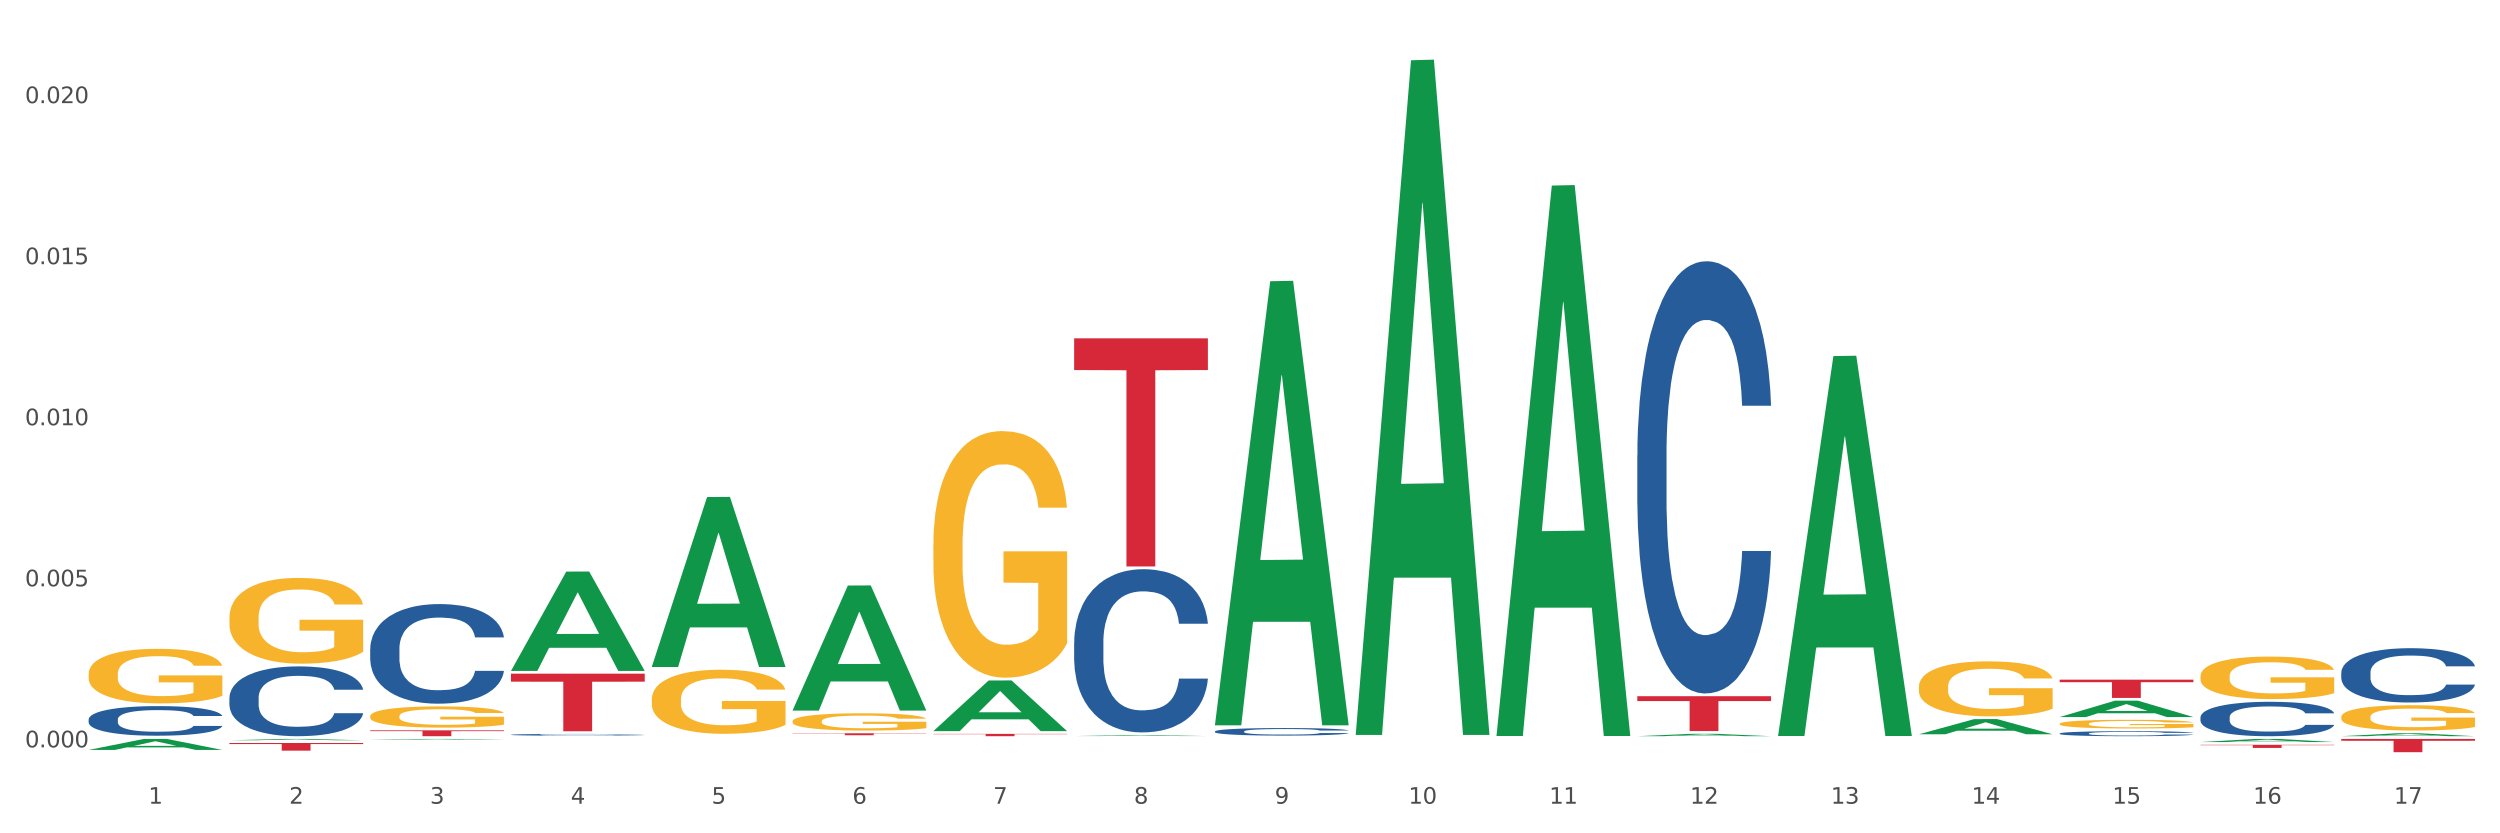 <?xml version="1.0" encoding="utf-8" standalone="no"?>
<!DOCTYPE svg PUBLIC "-//W3C//DTD SVG 1.1//EN"
  "http://www.w3.org/Graphics/SVG/1.1/DTD/svg11.dtd">
<svg xmlns:xlink="http://www.w3.org/1999/xlink" width="1080pt" height="360pt" viewBox="0 0 1080 360" xmlns="http://www.w3.org/2000/svg" version="1.1">
 <rect x="0" y="0" width="1080" height="360" fill="#333333" stroke="none"/>
 <defs>
  <style type="text/css">*{stroke-linejoin: round; stroke-linecap: butt}</style>
 </defs>
 <g id="figure_1">
  <g id="patch_1">
   <path d="M 0 360 
L 1080 360 
L 1080 0 
L 0 0 
z
" style="fill: #ffffff; stroke: #ffffff; stroke-linejoin: miter"/>
  </g>
  <g id="axes_1">
   <g id="matplotlib.axis_1">
    <g id="xtick_1">
     <g id="text_1">
      <!-- 1 -->
      <g style="fill: #4d4d4d" transform="translate(64.119 347.204) scale(0.096 -0.096)">
       <defs>
        <path id="DejaVuSans-31" d="M 794 531 
L 1825 531 
L 1825 4091 
L 703 3866 
L 703 4441 
L 1819 4666 
L 2450 4666 
L 2450 531 
L 3481 531 
L 3481 0 
L 794 0 
L 794 531 
z
" transform="scale(0.016)"/>
       </defs>
       <use xlink:href="#DejaVuSans-31"/>
      </g>
     </g>
    </g>
    <g id="xtick_2">
     <g id="text_2">
      <!-- 2 -->
      <g style="fill: #4d4d4d" transform="translate(124.94 347.204) scale(0.096 -0.096)">
       <defs>
        <path id="DejaVuSans-32" d="M 1228 531 
L 3431 531 
L 3431 0 
L 469 0 
L 469 531 
Q 828 903 1448 1529 
Q 2069 2156 2228 2338 
Q 2531 2678 2651 2914 
Q 2772 3150 2772 3378 
Q 2772 3750 2511 3984 
Q 2250 4219 1831 4219 
Q 1534 4219 1204 4116 
Q 875 4013 500 3803 
L 500 4441 
Q 881 4594 1212 4672 
Q 1544 4750 1819 4750 
Q 2544 4750 2975 4387 
Q 3406 4025 3406 3419 
Q 3406 3131 3298 2873 
Q 3191 2616 2906 2266 
Q 2828 2175 2409 1742 
Q 1991 1309 1228 531 
z
" transform="scale(0.016)"/>
       </defs>
       <use xlink:href="#DejaVuSans-32"/>
      </g>
     </g>
    </g>
    <g id="xtick_3">
     <g id="text_3">
      <!-- 3 -->
      <g style="fill: #4d4d4d" transform="translate(185.761 347.204) scale(0.096 -0.096)">
       <defs>
        <path id="DejaVuSans-33" d="M 2597 2516 
Q 3050 2419 3304 2112 
Q 3559 1806 3559 1356 
Q 3559 666 3084 287 
Q 2609 -91 1734 -91 
Q 1441 -91 1130 -33 
Q 819 25 488 141 
L 488 750 
Q 750 597 1062 519 
Q 1375 441 1716 441 
Q 2309 441 2620 675 
Q 2931 909 2931 1356 
Q 2931 1769 2642 2001 
Q 2353 2234 1838 2234 
L 1294 2234 
L 1294 2753 
L 1863 2753 
Q 2328 2753 2575 2939 
Q 2822 3125 2822 3475 
Q 2822 3834 2567 4026 
Q 2313 4219 1838 4219 
Q 1578 4219 1281 4162 
Q 984 4106 628 3988 
L 628 4550 
Q 988 4650 1302 4700 
Q 1616 4750 1894 4750 
Q 2613 4750 3031 4423 
Q 3450 4097 3450 3541 
Q 3450 3153 3228 2886 
Q 3006 2619 2597 2516 
z
" transform="scale(0.016)"/>
       </defs>
       <use xlink:href="#DejaVuSans-33"/>
      </g>
     </g>
    </g>
    <g id="xtick_4">
     <g id="text_4">
      <!-- 4 -->
      <g style="fill: #4d4d4d" transform="translate(246.582 347.204) scale(0.096 -0.096)">
       <defs>
        <path id="DejaVuSans-34" d="M 2419 4116 
L 825 1625 
L 2419 1625 
L 2419 4116 
z
M 2253 4666 
L 3047 4666 
L 3047 1625 
L 3713 1625 
L 3713 1100 
L 3047 1100 
L 3047 0 
L 2419 0 
L 2419 1100 
L 313 1100 
L 313 1709 
L 2253 4666 
z
" transform="scale(0.016)"/>
       </defs>
       <use xlink:href="#DejaVuSans-34"/>
      </g>
     </g>
    </g>
    <g id="xtick_5">
     <g id="text_5">
      <!-- 5 -->
      <g style="fill: #4d4d4d" transform="translate(307.403 347.204) scale(0.096 -0.096)">
       <defs>
        <path id="DejaVuSans-35" d="M 691 4666 
L 3169 4666 
L 3169 4134 
L 1269 4134 
L 1269 2991 
Q 1406 3038 1543 3061 
Q 1681 3084 1819 3084 
Q 2600 3084 3056 2656 
Q 3513 2228 3513 1497 
Q 3513 744 3044 326 
Q 2575 -91 1722 -91 
Q 1428 -91 1123 -41 
Q 819 9 494 109 
L 494 744 
Q 775 591 1075 516 
Q 1375 441 1709 441 
Q 2250 441 2565 725 
Q 2881 1009 2881 1497 
Q 2881 1984 2565 2268 
Q 2250 2553 1709 2553 
Q 1456 2553 1204 2497 
Q 953 2441 691 2322 
L 691 4666 
z
" transform="scale(0.016)"/>
       </defs>
       <use xlink:href="#DejaVuSans-35"/>
      </g>
     </g>
    </g>
    <g id="xtick_6">
     <g id="text_6">
      <!-- 6 -->
      <g style="fill: #4d4d4d" transform="translate(368.224 347.204) scale(0.096 -0.096)">
       <defs>
        <path id="DejaVuSans-36" d="M 2113 2584 
Q 1688 2584 1439 2293 
Q 1191 2003 1191 1497 
Q 1191 994 1439 701 
Q 1688 409 2113 409 
Q 2538 409 2786 701 
Q 3034 994 3034 1497 
Q 3034 2003 2786 2293 
Q 2538 2584 2113 2584 
z
M 3366 4563 
L 3366 3988 
Q 3128 4100 2886 4159 
Q 2644 4219 2406 4219 
Q 1781 4219 1451 3797 
Q 1122 3375 1075 2522 
Q 1259 2794 1537 2939 
Q 1816 3084 2150 3084 
Q 2853 3084 3261 2657 
Q 3669 2231 3669 1497 
Q 3669 778 3244 343 
Q 2819 -91 2113 -91 
Q 1303 -91 875 529 
Q 447 1150 447 2328 
Q 447 3434 972 4092 
Q 1497 4750 2381 4750 
Q 2619 4750 2861 4703 
Q 3103 4656 3366 4563 
z
" transform="scale(0.016)"/>
       </defs>
       <use xlink:href="#DejaVuSans-36"/>
      </g>
     </g>
    </g>
    <g id="xtick_7">
     <g id="text_7">
      <!-- 7 -->
      <g style="fill: #4d4d4d" transform="translate(429.045 347.204) scale(0.096 -0.096)">
       <defs>
        <path id="DejaVuSans-37" d="M 525 4666 
L 3525 4666 
L 3525 4397 
L 1831 0 
L 1172 0 
L 2766 4134 
L 525 4134 
L 525 4666 
z
" transform="scale(0.016)"/>
       </defs>
       <use xlink:href="#DejaVuSans-37"/>
      </g>
     </g>
    </g>
    <g id="xtick_8">
     <g id="text_8">
      <!-- 8 -->
      <g style="fill: #4d4d4d" transform="translate(489.866 347.204) scale(0.096 -0.096)">
       <defs>
        <path id="DejaVuSans-38" d="M 2034 2216 
Q 1584 2216 1326 1975 
Q 1069 1734 1069 1313 
Q 1069 891 1326 650 
Q 1584 409 2034 409 
Q 2484 409 2743 651 
Q 3003 894 3003 1313 
Q 3003 1734 2745 1975 
Q 2488 2216 2034 2216 
z
M 1403 2484 
Q 997 2584 770 2862 
Q 544 3141 544 3541 
Q 544 4100 942 4425 
Q 1341 4750 2034 4750 
Q 2731 4750 3128 4425 
Q 3525 4100 3525 3541 
Q 3525 3141 3298 2862 
Q 3072 2584 2669 2484 
Q 3125 2378 3379 2068 
Q 3634 1759 3634 1313 
Q 3634 634 3220 271 
Q 2806 -91 2034 -91 
Q 1263 -91 848 271 
Q 434 634 434 1313 
Q 434 1759 690 2068 
Q 947 2378 1403 2484 
z
M 1172 3481 
Q 1172 3119 1398 2916 
Q 1625 2713 2034 2713 
Q 2441 2713 2670 2916 
Q 2900 3119 2900 3481 
Q 2900 3844 2670 4047 
Q 2441 4250 2034 4250 
Q 1625 4250 1398 4047 
Q 1172 3844 1172 3481 
z
" transform="scale(0.016)"/>
       </defs>
       <use xlink:href="#DejaVuSans-38"/>
      </g>
     </g>
    </g>
    <g id="xtick_9">
     <g id="text_9">
      <!-- 9 -->
      <g style="fill: #4d4d4d" transform="translate(550.688 347.204) scale(0.096 -0.096)">
       <defs>
        <path id="DejaVuSans-39" d="M 703 97 
L 703 672 
Q 941 559 1184 500 
Q 1428 441 1663 441 
Q 2288 441 2617 861 
Q 2947 1281 2994 2138 
Q 2813 1869 2534 1725 
Q 2256 1581 1919 1581 
Q 1219 1581 811 2004 
Q 403 2428 403 3163 
Q 403 3881 828 4315 
Q 1253 4750 1959 4750 
Q 2769 4750 3195 4129 
Q 3622 3509 3622 2328 
Q 3622 1225 3098 567 
Q 2575 -91 1691 -91 
Q 1453 -91 1209 -44 
Q 966 3 703 97 
z
M 1959 2075 
Q 2384 2075 2632 2365 
Q 2881 2656 2881 3163 
Q 2881 3666 2632 3958 
Q 2384 4250 1959 4250 
Q 1534 4250 1286 3958 
Q 1038 3666 1038 3163 
Q 1038 2656 1286 2365 
Q 1534 2075 1959 2075 
z
" transform="scale(0.016)"/>
       </defs>
       <use xlink:href="#DejaVuSans-39"/>
      </g>
     </g>
    </g>
    <g id="xtick_10">
     <g id="text_10">
      <!-- 10 -->
      <g style="fill: #4d4d4d" transform="translate(608.455 347.204) scale(0.096 -0.096)">
       <defs>
        <path id="DejaVuSans-30" d="M 2034 4250 
Q 1547 4250 1301 3770 
Q 1056 3291 1056 2328 
Q 1056 1369 1301 889 
Q 1547 409 2034 409 
Q 2525 409 2770 889 
Q 3016 1369 3016 2328 
Q 3016 3291 2770 3770 
Q 2525 4250 2034 4250 
z
M 2034 4750 
Q 2819 4750 3233 4129 
Q 3647 3509 3647 2328 
Q 3647 1150 3233 529 
Q 2819 -91 2034 -91 
Q 1250 -91 836 529 
Q 422 1150 422 2328 
Q 422 3509 836 4129 
Q 1250 4750 2034 4750 
z
" transform="scale(0.016)"/>
       </defs>
       <use xlink:href="#DejaVuSans-31"/>
       <use xlink:href="#DejaVuSans-30" transform="translate(63.623 0)"/>
      </g>
     </g>
    </g>
    <g id="xtick_11">
     <g id="text_11">
      <!-- 11 -->
      <g style="fill: #4d4d4d" transform="translate(669.276 347.204) scale(0.096 -0.096)">
       <use xlink:href="#DejaVuSans-31"/>
       <use xlink:href="#DejaVuSans-31" transform="translate(63.623 0)"/>
      </g>
     </g>
    </g>
    <g id="xtick_12">
     <g id="text_12">
      <!-- 12 -->
      <g style="fill: #4d4d4d" transform="translate(730.097 347.204) scale(0.096 -0.096)">
       <use xlink:href="#DejaVuSans-31"/>
       <use xlink:href="#DejaVuSans-32" transform="translate(63.623 0)"/>
      </g>
     </g>
    </g>
    <g id="xtick_13">
     <g id="text_13">
      <!-- 13 -->
      <g style="fill: #4d4d4d" transform="translate(790.918 347.204) scale(0.096 -0.096)">
       <use xlink:href="#DejaVuSans-31"/>
       <use xlink:href="#DejaVuSans-33" transform="translate(63.623 0)"/>
      </g>
     </g>
    </g>
    <g id="xtick_14">
     <g id="text_14">
      <!-- 14 -->
      <g style="fill: #4d4d4d" transform="translate(851.739 347.204) scale(0.096 -0.096)">
       <use xlink:href="#DejaVuSans-31"/>
       <use xlink:href="#DejaVuSans-34" transform="translate(63.623 0)"/>
      </g>
     </g>
    </g>
    <g id="xtick_15">
     <g id="text_15">
      <!-- 15 -->
      <g style="fill: #4d4d4d" transform="translate(912.56 347.204) scale(0.096 -0.096)">
       <use xlink:href="#DejaVuSans-31"/>
       <use xlink:href="#DejaVuSans-35" transform="translate(63.623 0)"/>
      </g>
     </g>
    </g>
    <g id="xtick_16">
     <g id="text_16">
      <!-- 16 -->
      <g style="fill: #4d4d4d" transform="translate(973.381 347.204) scale(0.096 -0.096)">
       <use xlink:href="#DejaVuSans-31"/>
       <use xlink:href="#DejaVuSans-36" transform="translate(63.623 0)"/>
      </g>
     </g>
    </g>
    <g id="xtick_17">
     <g id="text_17">
      <!-- 17 -->
      <g style="fill: #4d4d4d" transform="translate(1034.202 347.204) scale(0.096 -0.096)">
       <use xlink:href="#DejaVuSans-31"/>
       <use xlink:href="#DejaVuSans-37" transform="translate(63.623 0)"/>
      </g>
     </g>
    </g>
    <g id="xtick_18"/>
    <g id="xtick_19"/>
    <g id="xtick_20"/>
    <g id="xtick_21"/>
    <g id="xtick_22"/>
    <g id="xtick_23"/>
    <g id="xtick_24"/>
    <g id="xtick_25"/>
    <g id="xtick_26"/>
    <g id="xtick_27"/>
    <g id="xtick_28"/>
    <g id="xtick_29"/>
    <g id="xtick_30"/>
    <g id="xtick_31"/>
    <g id="xtick_32"/>
    <g id="xtick_33"/>
   </g>
   <g id="matplotlib.axis_2">
    <g id="ytick_1">
     <g id="text_18">
      <!-- 0.000 -->
      <g style="fill: #4d4d4d" transform="translate(10.8 322.861) scale(0.096 -0.096)">
       <defs>
        <path id="DejaVuSans-2e" d="M 684 794 
L 1344 794 
L 1344 0 
L 684 0 
L 684 794 
z
" transform="scale(0.016)"/>
       </defs>
       <use xlink:href="#DejaVuSans-30"/>
       <use xlink:href="#DejaVuSans-2e" transform="translate(63.623 0)"/>
       <use xlink:href="#DejaVuSans-30" transform="translate(95.41 0)"/>
       <use xlink:href="#DejaVuSans-30" transform="translate(159.033 0)"/>
       <use xlink:href="#DejaVuSans-30" transform="translate(222.656 0)"/>
      </g>
     </g>
    </g>
    <g id="ytick_2">
     <g id="text_19">
      <!-- 0.005 -->
      <g style="fill: #4d4d4d" transform="translate(10.8 253.284) scale(0.096 -0.096)">
       <use xlink:href="#DejaVuSans-30"/>
       <use xlink:href="#DejaVuSans-2e" transform="translate(63.623 0)"/>
       <use xlink:href="#DejaVuSans-30" transform="translate(95.41 0)"/>
       <use xlink:href="#DejaVuSans-30" transform="translate(159.033 0)"/>
       <use xlink:href="#DejaVuSans-35" transform="translate(222.656 0)"/>
      </g>
     </g>
    </g>
    <g id="ytick_3">
     <g id="text_20">
      <!-- 0.010 -->
      <g style="fill: #4d4d4d" transform="translate(10.8 183.708) scale(0.096 -0.096)">
       <use xlink:href="#DejaVuSans-30"/>
       <use xlink:href="#DejaVuSans-2e" transform="translate(63.623 0)"/>
       <use xlink:href="#DejaVuSans-30" transform="translate(95.41 0)"/>
       <use xlink:href="#DejaVuSans-31" transform="translate(159.033 0)"/>
       <use xlink:href="#DejaVuSans-30" transform="translate(222.656 0)"/>
      </g>
     </g>
    </g>
    <g id="ytick_4">
     <g id="text_21">
      <!-- 0.015 -->
      <g style="fill: #4d4d4d" transform="translate(10.8 114.132) scale(0.096 -0.096)">
       <use xlink:href="#DejaVuSans-30"/>
       <use xlink:href="#DejaVuSans-2e" transform="translate(63.623 0)"/>
       <use xlink:href="#DejaVuSans-30" transform="translate(95.41 0)"/>
       <use xlink:href="#DejaVuSans-31" transform="translate(159.033 0)"/>
       <use xlink:href="#DejaVuSans-35" transform="translate(222.656 0)"/>
      </g>
     </g>
    </g>
    <g id="ytick_5">
     <g id="text_22">
      <!-- 0.020 -->
      <g style="fill: #4d4d4d" transform="translate(10.8 44.556) scale(0.096 -0.096)">
       <use xlink:href="#DejaVuSans-30"/>
       <use xlink:href="#DejaVuSans-2e" transform="translate(63.623 0)"/>
       <use xlink:href="#DejaVuSans-30" transform="translate(95.41 0)"/>
       <use xlink:href="#DejaVuSans-32" transform="translate(159.033 0)"/>
       <use xlink:href="#DejaVuSans-30" transform="translate(222.656 0)"/>
      </g>
     </g>
    </g>
    <g id="ytick_6"/>
    <g id="ytick_7"/>
    <g id="ytick_8"/>
    <g id="ytick_9"/>
   </g>
   <g id="PolyCollection_1">
    <path d="M 99.104 319.801 
L 99.164 319.801 
L 122.99 319.214 
L 132.879 319.213 
L 156.884 319.803 
L 145.447 319.803 
L 140.265 319.665 
L 115.664 319.665 
L 115.485 319.668 
L 110.481 319.803 
L 99.104 319.803 
L 99.104 319.801 
L 118.761 319.583 
L 137.167 319.583 
L 128.054 319.339 
L 127.934 319.338 
L 127.815 319.34 
L 118.702 319.583 
L 118.761 319.583 
L 99.104 319.801 
z
" clip-path="url(#p0bbf9e8e42)" style="fill: #109648"/>
    <path d="M 38.283 323.966 
L 38.343 323.962 
L 62.169 319.218 
L 72.058 319.213 
L 96.063 323.975 
L 84.626 323.975 
L 79.444 322.866 
L 54.843 322.866 
L 54.664 322.884 
L 49.66 323.975 
L 38.283 323.975 
L 38.283 323.966 
L 57.94 322.205 
L 76.346 322.2 
L 67.233 320.228 
L 67.113 320.219 
L 66.994 320.233 
L 57.881 322.2 
L 57.94 322.205 
L 38.283 323.966 
z
" clip-path="url(#p0bbf9e8e42)" style="fill: #109648"/>
    <path d="M 159.925 309.404 
L 159.993 309.396 
L 159.993 309.094 
L 160.13 308.835 
L 160.812 308.206 
L 161.835 307.687 
L 162.586 307.411 
L 163.336 307.185 
L 164.223 306.959 
L 165.314 306.724 
L 167.293 306.381 
L 168.52 306.205 
L 170.021 306.021 
L 172.75 305.753 
L 174.728 305.602 
L 176.775 305.476 
L 180.117 305.326 
L 182.3 305.259 
L 184.62 305.208 
L 187.417 305.175 
L 189.531 305.166 
L 194.17 305.192 
L 198.127 305.267 
L 200.037 305.326 
L 202.493 305.426 
L 203.789 305.493 
L 205.904 305.627 
L 208.087 305.803 
L 209.587 305.954 
L 211.838 306.238 
L 213.544 306.523 
L 215.113 306.875 
L 215.931 307.118 
L 216.545 307.344 
L 217.091 307.603 
L 217.637 308.014 
L 205.358 308.014 
L 204.88 307.721 
L 204.13 307.444 
L 203.038 307.176 
L 202.083 307.009 
L 200.446 306.799 
L 198.945 306.665 
L 197.376 306.565 
L 195.466 306.481 
L 193.966 306.439 
L 191.851 306.406 
L 187.69 306.414 
L 184.893 306.481 
L 182.983 306.565 
L 181.755 306.64 
L 180.663 306.724 
L 179.435 306.841 
L 178.003 307.017 
L 176.979 307.176 
L 175.956 307.377 
L 175.138 307.578 
L 174.387 307.813 
L 173.773 308.064 
L 173.296 308.324 
L 172.886 308.642 
L 172.545 309.17 
L 172.545 310.317 
L 172.682 310.577 
L 173.023 310.92 
L 173.432 311.179 
L 174.114 311.489 
L 174.728 311.699 
L 175.888 312 
L 177.184 312.251 
L 178.207 312.411 
L 179.231 312.545 
L 181.004 312.729 
L 182.983 312.88 
L 184.688 312.972 
L 187.007 313.055 
L 188.576 313.089 
L 189.941 313.106 
L 193.283 313.106 
L 195.671 313.081 
L 198.331 313.022 
L 200.378 312.947 
L 202.083 312.854 
L 203.993 312.704 
L 205.221 312.561 
L 205.221 310.811 
L 190.214 310.803 
L 190.214 309.639 
L 217.705 309.639 
L 217.705 313.055 
L 216.545 313.231 
L 215.249 313.39 
L 213.885 313.533 
L 211.838 313.709 
L 209.383 313.876 
L 207.2 313.993 
L 204.88 314.094 
L 202.152 314.186 
L 198.604 314.27 
L 196.421 314.303 
L 193.693 314.328 
L 190.486 314.337 
L 187.69 314.32 
L 184.961 314.278 
L 182.096 314.203 
L 179.299 314.094 
L 177.184 313.985 
L 175.069 313.851 
L 172.818 313.675 
L 171.045 313.508 
L 169.68 313.357 
L 168.179 313.164 
L 166.542 312.913 
L 165.314 312.687 
L 164.223 312.452 
L 163.063 312.151 
L 162.245 311.891 
L 161.426 311.565 
L 160.948 311.322 
L 160.403 310.945 
L 159.993 310.417 
L 159.925 309.404 
z
" clip-path="url(#p0bbf9e8e42)" style="fill: #f7b32b"/>
    <path d="M 281.567 302.116 
L 281.635 302.091 
L 281.635 301.181 
L 281.772 300.398 
L 282.454 298.502 
L 283.477 296.935 
L 284.228 296.101 
L 284.978 295.419 
L 285.865 294.737 
L 286.956 294.029 
L 288.935 292.993 
L 290.163 292.462 
L 291.663 291.906 
L 294.392 291.097 
L 296.37 290.642 
L 298.417 290.263 
L 301.76 289.808 
L 303.943 289.606 
L 306.262 289.454 
L 309.059 289.353 
L 311.174 289.328 
L 315.812 289.404 
L 319.769 289.631 
L 321.679 289.808 
L 324.135 290.111 
L 325.431 290.314 
L 327.546 290.718 
L 329.729 291.249 
L 331.229 291.704 
L 333.481 292.563 
L 335.186 293.422 
L 336.755 294.484 
L 337.574 295.217 
L 338.188 295.899 
L 338.733 296.683 
L 339.279 297.921 
L 327 297.921 
L 326.522 297.036 
L 325.772 296.202 
L 324.681 295.394 
L 323.726 294.888 
L 322.088 294.256 
L 320.588 293.852 
L 319.019 293.549 
L 317.108 293.296 
L 315.608 293.17 
L 313.493 293.068 
L 309.332 293.094 
L 306.535 293.296 
L 304.625 293.549 
L 303.397 293.776 
L 302.305 294.029 
L 301.077 294.383 
L 299.645 294.913 
L 298.622 295.394 
L 297.598 296 
L 296.78 296.607 
L 296.029 297.314 
L 295.415 298.073 
L 294.938 298.856 
L 294.529 299.817 
L 294.187 301.409 
L 294.187 304.871 
L 294.324 305.655 
L 294.665 306.691 
L 295.074 307.474 
L 295.756 308.41 
L 296.37 309.041 
L 297.53 309.951 
L 298.826 310.709 
L 299.849 311.19 
L 300.873 311.594 
L 302.646 312.15 
L 304.625 312.605 
L 306.33 312.883 
L 308.649 313.136 
L 310.218 313.237 
L 311.583 313.287 
L 314.925 313.287 
L 317.313 313.212 
L 319.974 313.035 
L 322.02 312.807 
L 323.726 312.529 
L 325.636 312.074 
L 326.863 311.645 
L 326.863 306.362 
L 311.856 306.337 
L 311.856 302.824 
L 339.347 302.824 
L 339.347 313.136 
L 338.188 313.666 
L 336.891 314.147 
L 335.527 314.576 
L 333.481 315.107 
L 331.025 315.613 
L 328.842 315.966 
L 326.522 316.27 
L 323.794 316.548 
L 320.246 316.8 
L 318.063 316.901 
L 315.335 316.977 
L 312.129 317.003 
L 309.332 316.952 
L 306.603 316.826 
L 303.738 316.598 
L 300.941 316.27 
L 298.826 315.941 
L 296.711 315.537 
L 294.46 315.006 
L 292.687 314.5 
L 291.322 314.046 
L 289.822 313.464 
L 288.184 312.706 
L 286.956 312.024 
L 285.865 311.316 
L 284.705 310.406 
L 283.887 309.623 
L 283.068 308.637 
L 282.591 307.904 
L 282.045 306.767 
L 281.635 305.175 
L 281.567 302.116 
z
" clip-path="url(#p0bbf9e8e42)" style="fill: #f7b32b"/>
    <path d="M 159.925 319.58 
L 159.985 319.58 
L 183.811 319.214 
L 193.7 319.213 
L 217.705 319.581 
L 206.268 319.581 
L 201.086 319.495 
L 176.485 319.495 
L 176.306 319.497 
L 171.302 319.581 
L 159.925 319.581 
L 159.925 319.58 
L 179.582 319.444 
L 197.988 319.444 
L 188.875 319.292 
L 188.756 319.291 
L 188.636 319.292 
L 179.523 319.444 
L 179.582 319.444 
L 159.925 319.58 
z
" clip-path="url(#p0bbf9e8e42)" style="fill: #109648"/>
    <path d="M 220.746 289.776 
L 220.806 289.736 
L 244.633 246.927 
L 254.521 246.887 
L 278.526 289.857 
L 267.089 289.857 
L 261.907 279.851 
L 237.306 279.851 
L 237.127 280.012 
L 232.123 289.857 
L 220.746 289.857 
L 220.746 289.776 
L 240.403 273.879 
L 258.81 273.839 
L 249.696 256.046 
L 249.577 255.965 
L 249.457 256.086 
L 240.344 273.839 
L 240.403 273.879 
L 220.746 289.776 
z
" clip-path="url(#p0bbf9e8e42)" style="fill: #109648"/>
    <path d="M 281.567 288.016 
L 281.627 287.947 
L 305.454 214.722 
L 315.342 214.653 
L 339.347 288.154 
L 327.91 288.154 
L 322.728 271.038 
L 298.127 271.038 
L 297.948 271.314 
L 292.945 288.154 
L 281.567 288.154 
L 281.567 288.016 
L 301.224 260.824 
L 319.631 260.755 
L 310.517 230.319 
L 310.398 230.181 
L 310.279 230.388 
L 301.165 260.755 
L 301.224 260.824 
L 281.567 288.016 
z
" clip-path="url(#p0bbf9e8e42)" style="fill: #109648"/>
    <path d="M 342.388 306.869 
L 342.448 306.818 
L 366.275 252.949 
L 376.163 252.898 
L 400.168 306.97 
L 388.731 306.97 
L 383.549 294.379 
L 358.948 294.379 
L 358.769 294.582 
L 353.766 306.97 
L 342.388 306.97 
L 342.388 306.869 
L 362.045 286.865 
L 380.452 286.814 
L 371.338 264.424 
L 371.219 264.322 
L 371.1 264.474 
L 361.986 286.814 
L 362.045 286.865 
L 342.388 306.869 
z
" clip-path="url(#p0bbf9e8e42)" style="fill: #109648"/>
    <path d="M 38.283 291.182 
L 38.351 291.161 
L 38.351 290.385 
L 38.488 289.718 
L 39.17 288.103 
L 40.193 286.769 
L 40.943 286.058 
L 41.694 285.477 
L 42.581 284.896 
L 43.672 284.293 
L 45.65 283.41 
L 46.878 282.958 
L 48.379 282.484 
L 51.108 281.796 
L 53.086 281.408 
L 55.133 281.085 
L 58.475 280.698 
L 60.658 280.525 
L 62.978 280.396 
L 65.775 280.31 
L 67.889 280.289 
L 72.528 280.353 
L 76.485 280.547 
L 78.395 280.698 
L 80.851 280.956 
L 82.147 281.128 
L 84.261 281.473 
L 86.444 281.925 
L 87.945 282.312 
L 90.196 283.044 
L 91.902 283.776 
L 93.471 284.68 
L 94.289 285.305 
L 94.903 285.886 
L 95.449 286.553 
L 95.995 287.608 
L 83.716 287.608 
L 83.238 286.855 
L 82.488 286.144 
L 81.396 285.455 
L 80.441 285.025 
L 78.804 284.487 
L 77.303 284.142 
L 75.734 283.884 
L 73.824 283.669 
L 72.323 283.561 
L 70.209 283.475 
L 66.047 283.496 
L 63.251 283.669 
L 61.34 283.884 
L 60.113 284.078 
L 59.021 284.293 
L 57.793 284.594 
L 56.361 285.046 
L 55.337 285.455 
L 54.314 285.972 
L 53.495 286.489 
L 52.745 287.092 
L 52.131 287.737 
L 51.654 288.405 
L 51.244 289.223 
L 50.903 290.579 
L 50.903 293.529 
L 51.04 294.196 
L 51.381 295.079 
L 51.79 295.746 
L 52.472 296.543 
L 53.086 297.081 
L 54.246 297.856 
L 55.542 298.502 
L 56.565 298.911 
L 57.588 299.255 
L 59.362 299.729 
L 61.34 300.116 
L 63.046 300.353 
L 65.365 300.569 
L 66.934 300.655 
L 68.299 300.698 
L 71.641 300.698 
L 74.029 300.633 
L 76.689 300.482 
L 78.736 300.289 
L 80.441 300.052 
L 82.351 299.664 
L 83.579 299.298 
L 83.579 294.799 
L 68.571 294.777 
L 68.571 291.785 
L 96.063 291.785 
L 96.063 300.569 
L 94.903 301.021 
L 93.607 301.43 
L 92.243 301.796 
L 90.196 302.248 
L 87.741 302.678 
L 85.558 302.98 
L 83.238 303.238 
L 80.509 303.475 
L 76.962 303.69 
L 74.779 303.776 
L 72.051 303.841 
L 68.844 303.862 
L 66.047 303.819 
L 63.319 303.712 
L 60.454 303.518 
L 57.657 303.238 
L 55.542 302.958 
L 53.427 302.614 
L 51.176 302.162 
L 49.402 301.731 
L 48.038 301.344 
L 46.537 300.848 
L 44.9 300.203 
L 43.672 299.621 
L 42.581 299.019 
L 41.421 298.243 
L 40.602 297.576 
L 39.784 296.736 
L 39.306 296.112 
L 38.761 295.143 
L 38.351 293.787 
L 38.283 291.182 
z
" clip-path="url(#p0bbf9e8e42)" style="fill: #f7b32b"/>
    <path d="M 99.104 266.785 
L 99.172 266.751 
L 99.172 265.533 
L 99.309 264.484 
L 99.991 261.947 
L 101.014 259.85 
L 101.765 258.734 
L 102.515 257.82 
L 103.402 256.907 
L 104.493 255.96 
L 106.472 254.573 
L 107.699 253.862 
L 109.2 253.118 
L 111.929 252.036 
L 113.907 251.427 
L 115.954 250.919 
L 119.296 250.31 
L 121.479 250.04 
L 123.799 249.837 
L 126.596 249.701 
L 128.71 249.668 
L 133.349 249.769 
L 137.306 250.074 
L 139.216 250.31 
L 141.672 250.716 
L 142.968 250.987 
L 145.082 251.528 
L 147.265 252.239 
L 148.766 252.848 
L 151.017 253.998 
L 152.723 255.148 
L 154.292 256.569 
L 155.11 257.55 
L 155.724 258.463 
L 156.27 259.512 
L 156.816 261.169 
L 144.537 261.169 
L 144.059 259.985 
L 143.309 258.869 
L 142.217 257.786 
L 141.262 257.11 
L 139.625 256.264 
L 138.124 255.723 
L 136.555 255.317 
L 134.645 254.979 
L 133.144 254.81 
L 131.03 254.674 
L 126.868 254.708 
L 124.072 254.979 
L 122.161 255.317 
L 120.934 255.621 
L 119.842 255.96 
L 118.614 256.433 
L 117.182 257.144 
L 116.158 257.786 
L 115.135 258.598 
L 114.317 259.41 
L 113.566 260.357 
L 112.952 261.372 
L 112.475 262.421 
L 112.065 263.706 
L 111.724 265.838 
L 111.724 270.472 
L 111.861 271.521 
L 112.202 272.908 
L 112.611 273.956 
L 113.293 275.208 
L 113.907 276.054 
L 115.067 277.272 
L 116.363 278.286 
L 117.386 278.929 
L 118.41 279.47 
L 120.183 280.215 
L 122.161 280.824 
L 123.867 281.196 
L 126.186 281.534 
L 127.755 281.669 
L 129.12 281.737 
L 132.462 281.737 
L 134.85 281.635 
L 137.51 281.399 
L 139.557 281.094 
L 141.262 280.722 
L 143.172 280.113 
L 144.4 279.538 
L 144.4 272.468 
L 129.393 272.434 
L 129.393 267.732 
L 156.884 267.732 
L 156.884 281.534 
L 155.724 282.244 
L 154.428 282.887 
L 153.064 283.462 
L 151.017 284.173 
L 148.562 284.849 
L 146.379 285.323 
L 144.059 285.729 
L 141.331 286.101 
L 137.783 286.439 
L 135.6 286.574 
L 132.872 286.676 
L 129.665 286.71 
L 126.868 286.642 
L 124.14 286.473 
L 121.275 286.168 
L 118.478 285.729 
L 116.363 285.289 
L 114.248 284.748 
L 111.997 284.037 
L 110.223 283.361 
L 108.859 282.752 
L 107.358 281.974 
L 105.721 280.959 
L 104.493 280.045 
L 103.402 279.098 
L 102.242 277.88 
L 101.423 276.832 
L 100.605 275.512 
L 100.127 274.531 
L 99.582 273.009 
L 99.172 270.878 
L 99.104 266.785 
z
" clip-path="url(#p0bbf9e8e42)" style="fill: #f7b32b"/>
    <path d="M 707.315 318.038 
L 707.374 318.037 
L 731.201 316.989 
L 741.089 316.988 
L 765.095 318.04 
L 753.658 318.04 
L 748.475 317.795 
L 723.874 317.795 
L 723.696 317.799 
L 718.692 318.04 
L 707.315 318.04 
L 707.315 318.038 
L 726.972 317.649 
L 745.378 317.648 
L 736.264 317.212 
L 736.145 317.21 
L 736.026 317.213 
L 726.912 317.648 
L 726.972 317.649 
L 707.315 318.038 
z
" clip-path="url(#p0bbf9e8e42)" style="fill: #109648"/>
    <path d="M 646.494 317.499 
L 646.553 317.276 
L 670.38 80.167 
L 680.268 79.944 
L 704.274 317.946 
L 692.837 317.946 
L 687.654 262.524 
L 663.053 262.524 
L 662.875 263.418 
L 657.871 317.946 
L 646.494 317.946 
L 646.494 317.499 
L 666.151 229.449 
L 684.557 229.226 
L 675.443 130.673 
L 675.324 130.226 
L 675.205 130.896 
L 666.091 229.226 
L 666.151 229.449 
L 646.494 317.499 
z
" clip-path="url(#p0bbf9e8e42)" style="fill: #109648"/>
    <path d="M 585.673 316.947 
L 585.732 316.673 
L 609.559 26.033 
L 619.447 25.759 
L 643.453 317.495 
L 632.016 317.495 
L 626.833 249.56 
L 602.232 249.56 
L 602.053 250.656 
L 597.05 317.495 
L 585.673 317.495 
L 585.673 316.947 
L 605.33 209.019 
L 623.736 208.745 
L 614.622 87.942 
L 614.503 87.394 
L 614.384 88.216 
L 605.27 208.745 
L 605.33 209.019 
L 585.673 316.947 
z
" clip-path="url(#p0bbf9e8e42)" style="fill: #109648"/>
    <path d="M 950.599 292.128 
L 950.667 292.111 
L 950.667 291.508 
L 950.804 290.988 
L 951.486 289.73 
L 952.509 288.69 
L 953.259 288.137 
L 954.01 287.684 
L 954.897 287.231 
L 955.988 286.762 
L 957.966 286.074 
L 959.194 285.722 
L 960.695 285.353 
L 963.424 284.816 
L 965.402 284.514 
L 967.449 284.263 
L 970.791 283.961 
L 972.974 283.827 
L 975.294 283.726 
L 978.09 283.659 
L 980.205 283.642 
L 984.844 283.693 
L 988.801 283.844 
L 990.711 283.961 
L 993.166 284.162 
L 994.463 284.296 
L 996.577 284.565 
L 998.76 284.917 
L 1000.261 285.219 
L 1002.512 285.789 
L 1004.218 286.359 
L 1005.787 287.063 
L 1006.605 287.55 
L 1007.219 288.003 
L 1007.765 288.522 
L 1008.311 289.344 
L 996.032 289.344 
L 995.554 288.757 
L 994.804 288.204 
L 993.712 287.667 
L 992.757 287.332 
L 991.12 286.913 
L 989.619 286.644 
L 988.05 286.443 
L 986.14 286.275 
L 984.639 286.191 
L 982.525 286.124 
L 978.363 286.141 
L 975.566 286.275 
L 973.656 286.443 
L 972.428 286.594 
L 971.337 286.762 
L 970.109 286.996 
L 968.677 287.349 
L 967.653 287.667 
L 966.63 288.07 
L 965.811 288.472 
L 965.061 288.942 
L 964.447 289.445 
L 963.97 289.965 
L 963.56 290.602 
L 963.219 291.659 
L 963.219 293.956 
L 963.356 294.476 
L 963.697 295.164 
L 964.106 295.683 
L 964.788 296.304 
L 965.402 296.723 
L 966.562 297.327 
L 967.858 297.83 
L 968.881 298.149 
L 969.904 298.417 
L 971.678 298.786 
L 973.656 299.088 
L 975.362 299.272 
L 977.681 299.44 
L 979.25 299.507 
L 980.615 299.541 
L 983.957 299.541 
L 986.345 299.49 
L 989.005 299.373 
L 991.052 299.222 
L 992.757 299.038 
L 994.667 298.736 
L 995.895 298.451 
L 995.895 294.946 
L 980.887 294.929 
L 980.887 292.598 
L 1008.379 292.598 
L 1008.379 299.44 
L 1007.219 299.792 
L 1005.923 300.111 
L 1004.559 300.396 
L 1002.512 300.748 
L 1000.056 301.083 
L 997.873 301.318 
L 995.554 301.52 
L 992.825 301.704 
L 989.278 301.872 
L 987.095 301.939 
L 984.366 301.989 
L 981.16 302.006 
L 978.363 301.972 
L 975.635 301.888 
L 972.77 301.738 
L 969.973 301.52 
L 967.858 301.302 
L 965.743 301.033 
L 963.492 300.681 
L 961.718 300.346 
L 960.354 300.044 
L 958.853 299.658 
L 957.216 299.155 
L 955.988 298.702 
L 954.897 298.233 
L 953.737 297.629 
L 952.918 297.109 
L 952.1 296.455 
L 951.622 295.969 
L 951.076 295.214 
L 950.667 294.157 
L 950.599 292.128 
z
" clip-path="url(#p0bbf9e8e42)" style="fill: #f7b32b"/>
    <path d="M 950.599 320.567 
L 950.658 320.566 
L 974.485 319.215 
L 984.373 319.213 
L 1008.379 320.57 
L 996.942 320.57 
L 991.76 320.254 
L 967.159 320.254 
L 966.98 320.259 
L 961.976 320.57 
L 950.599 320.57 
L 950.599 320.567 
L 970.256 320.065 
L 988.662 320.064 
L 979.549 319.503 
L 979.429 319.5 
L 979.31 319.504 
L 970.196 320.064 
L 970.256 320.065 
L 950.599 320.567 
z
" clip-path="url(#p0bbf9e8e42)" style="fill: #109648"/>
    <path d="M 889.778 309.758 
L 889.837 309.752 
L 913.664 302.692 
L 923.552 302.685 
L 947.558 309.772 
L 936.121 309.772 
L 930.939 308.121 
L 906.337 308.121 
L 906.159 308.148 
L 901.155 309.772 
L 889.778 309.772 
L 889.778 309.758 
L 909.435 307.137 
L 927.841 307.13 
L 918.727 304.195 
L 918.608 304.182 
L 918.489 304.202 
L 909.375 307.13 
L 909.435 307.137 
L 889.778 309.758 
z
" clip-path="url(#p0bbf9e8e42)" style="fill: #109648"/>
    <path d="M 950.599 321.744 
L 1008.379 321.744 
L 1008.379 321.933 
L 985.65 321.935 
L 985.65 323.11 
L 973.191 323.11 
L 973.191 321.935 
L 950.599 321.933 
L 950.599 321.745 
L 950.599 321.744 
z
" clip-path="url(#p0bbf9e8e42)" style="fill: #d62839"/>
    <path d="M 1011.42 319.213 
L 1069.2 319.213 
L 1069.2 320.011 
L 1046.471 320.016 
L 1046.471 324.95 
L 1034.012 324.95 
L 1034.012 320.016 
L 1011.42 320.011 
L 1011.42 319.219 
L 1011.42 319.213 
z
" clip-path="url(#p0bbf9e8e42)" style="fill: #d62839"/>
    <path d="M 1011.42 309.709 
L 1011.488 309.699 
L 1011.488 309.34 
L 1011.625 309.03 
L 1012.307 308.281 
L 1013.33 307.661 
L 1014.08 307.331 
L 1014.831 307.062 
L 1015.718 306.792 
L 1016.809 306.512 
L 1018.787 306.102 
L 1020.015 305.893 
L 1021.516 305.673 
L 1024.245 305.353 
L 1026.223 305.173 
L 1028.27 305.023 
L 1031.612 304.843 
L 1033.795 304.763 
L 1036.115 304.704 
L 1038.912 304.664 
L 1041.026 304.654 
L 1045.665 304.684 
L 1049.622 304.773 
L 1051.532 304.843 
L 1053.988 304.963 
L 1055.284 305.043 
L 1057.398 305.203 
L 1059.581 305.413 
L 1061.082 305.593 
L 1063.333 305.933 
L 1065.039 306.272 
L 1066.608 306.692 
L 1067.426 306.982 
L 1068.04 307.251 
L 1068.586 307.561 
L 1069.132 308.051 
L 1056.853 308.051 
L 1056.375 307.701 
L 1055.625 307.371 
L 1054.533 307.052 
L 1053.578 306.852 
L 1051.941 306.602 
L 1050.44 306.442 
L 1048.871 306.322 
L 1046.961 306.222 
L 1045.46 306.172 
L 1043.346 306.132 
L 1039.184 306.142 
L 1036.388 306.222 
L 1034.477 306.322 
L 1033.25 306.412 
L 1032.158 306.512 
L 1030.93 306.652 
L 1029.498 306.862 
L 1028.474 307.052 
L 1027.451 307.291 
L 1026.632 307.531 
L 1025.882 307.811 
L 1025.268 308.111 
L 1024.791 308.421 
L 1024.381 308.8 
L 1024.04 309.43 
L 1024.04 310.799 
L 1024.177 311.108 
L 1024.518 311.518 
L 1024.927 311.828 
L 1025.609 312.197 
L 1026.223 312.447 
L 1027.383 312.807 
L 1028.679 313.107 
L 1029.702 313.297 
L 1030.725 313.456 
L 1032.499 313.676 
L 1034.477 313.856 
L 1036.183 313.966 
L 1038.502 314.066 
L 1040.071 314.106 
L 1041.436 314.126 
L 1044.778 314.126 
L 1047.166 314.096 
L 1049.826 314.026 
L 1051.873 313.936 
L 1053.578 313.826 
L 1055.488 313.646 
L 1056.716 313.476 
L 1056.716 311.388 
L 1041.708 311.378 
L 1041.708 309.989 
L 1069.2 309.989 
L 1069.2 314.066 
L 1068.04 314.276 
L 1066.744 314.466 
L 1065.38 314.635 
L 1063.333 314.845 
L 1060.877 315.045 
L 1058.695 315.185 
L 1056.375 315.305 
L 1053.646 315.415 
L 1050.099 315.515 
L 1047.916 315.555 
L 1045.188 315.585 
L 1041.981 315.595 
L 1039.184 315.575 
L 1036.456 315.525 
L 1033.591 315.435 
L 1030.794 315.305 
L 1028.679 315.175 
L 1026.564 315.015 
L 1024.313 314.805 
L 1022.539 314.605 
L 1021.175 314.426 
L 1019.674 314.196 
L 1018.037 313.896 
L 1016.809 313.626 
L 1015.718 313.346 
L 1014.558 312.987 
L 1013.739 312.677 
L 1012.921 312.287 
L 1012.443 311.998 
L 1011.898 311.548 
L 1011.488 310.918 
L 1011.42 309.709 
z
" clip-path="url(#p0bbf9e8e42)" style="fill: #f7b32b"/>
    <path d="M 1011.42 318.037 
L 1011.48 318.036 
L 1035.306 316.77 
L 1045.194 316.768 
L 1069.2 318.04 
L 1057.763 318.04 
L 1052.581 317.744 
L 1027.98 317.744 
L 1027.801 317.748 
L 1022.797 318.04 
L 1011.42 318.04 
L 1011.42 318.037 
L 1031.077 317.567 
L 1049.483 317.566 
L 1040.37 317.039 
L 1040.25 317.037 
L 1040.131 317.041 
L 1031.018 317.566 
L 1031.077 317.567 
L 1011.42 318.037 
z
" clip-path="url(#p0bbf9e8e42)" style="fill: #109648"/>
    <path d="M 403.209 317.035 
L 460.989 317.035 
L 460.989 317.175 
L 438.261 317.176 
L 438.261 318.04 
L 425.801 318.04 
L 425.801 317.176 
L 403.209 317.175 
L 403.209 317.036 
L 403.209 317.035 
z
" clip-path="url(#p0bbf9e8e42)" style="fill: #d62839"/>
    <path d="M 464.03 146.161 
L 521.81 146.161 
L 521.81 159.857 
L 499.082 159.95 
L 499.082 244.72 
L 486.622 244.72 
L 486.622 159.95 
L 464.03 159.857 
L 464.03 146.253 
L 464.03 146.161 
z
" clip-path="url(#p0bbf9e8e42)" style="fill: #d62839"/>
    <path d="M 707.315 300.759 
L 765.095 300.759 
L 765.095 302.851 
L 742.366 302.865 
L 742.366 315.815 
L 729.906 315.815 
L 729.906 302.865 
L 707.315 302.851 
L 707.315 300.773 
L 707.315 300.759 
z
" clip-path="url(#p0bbf9e8e42)" style="fill: #d62839"/>
    <path d="M 889.778 293.615 
L 947.558 293.615 
L 947.558 294.712 
L 924.829 294.72 
L 924.829 301.511 
L 912.37 301.511 
L 912.37 294.72 
L 889.778 294.712 
L 889.778 293.623 
L 889.778 293.615 
z
" clip-path="url(#p0bbf9e8e42)" style="fill: #d62839"/>
    <path d="M 828.957 317.205 
L 829.016 317.199 
L 852.843 310.653 
L 862.731 310.647 
L 886.737 317.217 
L 875.3 317.217 
L 870.118 315.687 
L 845.516 315.687 
L 845.338 315.712 
L 840.334 317.217 
L 828.957 317.217 
L 828.957 317.205 
L 848.614 314.774 
L 867.02 314.768 
L 857.906 312.047 
L 857.787 312.035 
L 857.668 312.054 
L 848.554 314.768 
L 848.614 314.774 
L 828.957 317.205 
z
" clip-path="url(#p0bbf9e8e42)" style="fill: #109648"/>
    <path d="M 768.136 317.656 
L 768.195 317.502 
L 792.022 153.827 
L 801.91 153.673 
L 825.916 317.965 
L 814.479 317.965 
L 809.297 279.707 
L 784.695 279.707 
L 784.517 280.324 
L 779.513 317.965 
L 768.136 317.965 
L 768.136 317.656 
L 787.793 256.876 
L 806.199 256.722 
L 797.085 188.691 
L 796.966 188.382 
L 796.847 188.845 
L 787.733 256.722 
L 787.793 256.876 
L 768.136 317.656 
z
" clip-path="url(#p0bbf9e8e42)" style="fill: #109648"/>
    <path d="M 464.03 317.986 
L 464.09 317.986 
L 487.917 317.578 
L 497.805 317.578 
L 521.81 317.987 
L 510.374 317.987 
L 505.191 317.892 
L 480.59 317.892 
L 480.411 317.893 
L 475.408 317.987 
L 464.03 317.987 
L 464.03 317.986 
L 483.688 317.835 
L 502.094 317.834 
L 492.98 317.665 
L 492.861 317.664 
L 492.742 317.665 
L 483.628 317.834 
L 483.688 317.835 
L 464.03 317.986 
z
" clip-path="url(#p0bbf9e8e42)" style="fill: #109648"/>
    <path d="M 403.209 315.82 
L 403.269 315.8 
L 427.096 293.962 
L 436.984 293.941 
L 460.989 315.861 
L 449.553 315.861 
L 444.37 310.757 
L 419.769 310.757 
L 419.59 310.839 
L 414.587 315.861 
L 403.209 315.861 
L 403.209 315.82 
L 422.866 307.711 
L 441.273 307.69 
L 432.159 298.613 
L 432.04 298.572 
L 431.921 298.634 
L 422.807 307.69 
L 422.866 307.711 
L 403.209 315.82 
z
" clip-path="url(#p0bbf9e8e42)" style="fill: #109648"/>
    <path d="M 524.851 312.975 
L 524.911 312.795 
L 548.738 121.484 
L 558.626 121.304 
L 582.632 313.336 
L 571.195 313.336 
L 566.012 268.619 
L 541.411 268.619 
L 541.232 269.34 
L 536.229 313.336 
L 524.851 313.336 
L 524.851 312.975 
L 544.509 241.933 
L 562.915 241.752 
L 553.801 162.235 
L 553.682 161.874 
L 553.563 162.415 
L 544.449 241.752 
L 544.509 241.933 
L 524.851 312.975 
z
" clip-path="url(#p0bbf9e8e42)" style="fill: #109648"/>
    <path d="M 1011.42 290.561 
L 1011.488 290.54 
L 1011.488 289.94 
L 1011.693 289.126 
L 1012.444 287.626 
L 1013.401 286.491 
L 1015.04 285.162 
L 1015.928 284.605 
L 1017.089 283.984 
L 1019.479 282.977 
L 1022.211 282.12 
L 1024.123 281.649 
L 1025.558 281.349 
L 1028.768 280.813 
L 1030.612 280.578 
L 1032.524 280.385 
L 1034.163 280.256 
L 1036.895 280.106 
L 1039.081 280.042 
L 1041.608 280.021 
L 1043.725 280.042 
L 1046.525 280.128 
L 1050.623 280.385 
L 1052.194 280.535 
L 1054.311 280.792 
L 1056.497 281.135 
L 1058.272 281.477 
L 1060.321 281.97 
L 1062.439 282.613 
L 1064.487 283.427 
L 1065.922 284.177 
L 1067.083 284.97 
L 1068.107 285.934 
L 1068.859 286.983 
L 1069.2 287.862 
L 1056.701 287.862 
L 1056.36 287.069 
L 1055.677 286.212 
L 1054.994 285.634 
L 1054.243 285.162 
L 1053.082 284.627 
L 1052.057 284.284 
L 1050.35 283.877 
L 1048.779 283.62 
L 1047.481 283.47 
L 1045.91 283.341 
L 1042.564 283.213 
L 1040.173 283.213 
L 1038.671 283.256 
L 1036.827 283.363 
L 1035.256 283.513 
L 1033.412 283.77 
L 1031.978 284.048 
L 1030.543 284.413 
L 1029.724 284.67 
L 1028.494 285.141 
L 1027.675 285.527 
L 1026.582 286.191 
L 1025.967 286.662 
L 1024.875 287.883 
L 1024.397 288.783 
L 1024.192 289.404 
L 1024.055 290.09 
L 1024.055 293.432 
L 1024.465 294.932 
L 1024.806 295.574 
L 1025.353 296.303 
L 1026.377 297.245 
L 1027.88 298.167 
L 1029.451 298.831 
L 1030.748 299.238 
L 1031.978 299.538 
L 1033.207 299.773 
L 1034.71 299.988 
L 1035.939 300.116 
L 1037.783 300.245 
L 1039.969 300.309 
L 1041.676 300.309 
L 1045.159 300.202 
L 1046.73 300.095 
L 1048.233 299.945 
L 1049.872 299.709 
L 1051.169 299.452 
L 1051.921 299.259 
L 1053.15 298.852 
L 1054.106 298.424 
L 1054.926 297.931 
L 1055.472 297.503 
L 1056.087 296.86 
L 1056.565 296.131 
L 1056.701 295.746 
L 1069.2 295.746 
L 1068.927 296.517 
L 1068.449 297.267 
L 1067.493 298.274 
L 1066.741 298.852 
L 1065.58 299.559 
L 1064.351 300.159 
L 1062.643 300.823 
L 1061.073 301.316 
L 1059.433 301.744 
L 1057.658 302.13 
L 1054.448 302.666 
L 1053.287 302.816 
L 1050.828 303.073 
L 1048.916 303.223 
L 1046.115 303.373 
L 1043.247 303.458 
L 1040.242 303.48 
L 1037.578 303.437 
L 1034.641 303.308 
L 1032.797 303.18 
L 1030.748 302.987 
L 1028.358 302.687 
L 1026.104 302.323 
L 1023.987 301.894 
L 1022.006 301.402 
L 1020.162 300.845 
L 1017.772 299.923 
L 1015.996 299.024 
L 1014.698 298.188 
L 1013.81 297.481 
L 1012.923 296.581 
L 1012.444 295.96 
L 1011.693 294.46 
L 1011.42 293.068 
L 1011.42 290.561 
z
" clip-path="url(#p0bbf9e8e42)" style="fill: #255c99"/>
    <path d="M 707.315 196.76 
L 707.383 196.59 
L 707.383 191.815 
L 707.588 185.335 
L 708.339 173.399 
L 709.295 164.361 
L 710.934 153.788 
L 711.822 149.355 
L 712.983 144.41 
L 715.374 136.395 
L 718.106 129.574 
L 720.018 125.823 
L 721.452 123.435 
L 724.662 119.172 
L 726.506 117.297 
L 728.419 115.762 
L 730.058 114.739 
L 732.79 113.545 
L 734.975 113.034 
L 737.502 112.863 
L 739.62 113.034 
L 742.42 113.716 
L 746.518 115.762 
L 748.089 116.956 
L 750.206 119.002 
L 752.391 121.73 
L 754.167 124.459 
L 756.216 128.381 
L 758.333 133.496 
L 760.382 139.976 
L 761.816 145.944 
L 762.977 152.254 
L 764.002 159.927 
L 764.753 168.283 
L 765.095 175.274 
L 752.596 175.274 
L 752.255 168.965 
L 751.572 162.144 
L 750.889 157.54 
L 750.137 153.788 
L 748.976 149.525 
L 747.952 146.797 
L 746.244 143.557 
L 744.674 141.511 
L 743.376 140.317 
L 741.805 139.294 
L 738.459 138.271 
L 736.068 138.271 
L 734.566 138.612 
L 732.721 139.465 
L 731.151 140.658 
L 729.307 142.704 
L 727.872 144.921 
L 726.438 147.82 
L 725.619 149.866 
L 724.389 153.618 
L 723.57 156.687 
L 722.477 161.974 
L 721.862 165.725 
L 720.769 175.445 
L 720.291 182.607 
L 720.086 187.552 
L 719.95 193.009 
L 719.95 219.61 
L 720.36 231.547 
L 720.701 236.662 
L 721.247 242.46 
L 722.272 249.963 
L 723.774 257.296 
L 725.345 262.582 
L 726.643 265.822 
L 727.872 268.209 
L 729.102 270.085 
L 730.604 271.79 
L 731.834 272.813 
L 733.678 273.836 
L 735.863 274.348 
L 737.571 274.348 
L 741.054 273.495 
L 742.625 272.643 
L 744.127 271.449 
L 745.766 269.573 
L 747.064 267.527 
L 747.815 265.992 
L 749.045 262.752 
L 750.001 259.342 
L 750.82 255.42 
L 751.367 252.009 
L 751.981 246.894 
L 752.46 241.096 
L 752.596 238.027 
L 765.095 238.027 
L 764.821 244.165 
L 764.343 250.134 
L 763.387 258.148 
L 762.636 262.752 
L 761.475 268.38 
L 760.246 273.154 
L 758.538 278.44 
L 756.967 282.362 
L 755.328 285.773 
L 753.552 288.842 
L 750.342 293.105 
L 749.181 294.299 
L 746.723 296.345 
L 744.81 297.539 
L 742.01 298.733 
L 739.141 299.415 
L 736.136 299.585 
L 733.473 299.244 
L 730.536 298.221 
L 728.692 297.198 
L 726.643 295.663 
L 724.253 293.276 
L 721.999 290.377 
L 719.881 286.967 
L 717.901 283.045 
L 716.057 278.611 
L 713.666 271.278 
L 711.891 264.117 
L 710.593 257.466 
L 709.705 251.839 
L 708.817 244.677 
L 708.339 239.732 
L 707.588 227.795 
L 707.315 216.711 
L 707.315 196.76 
z
" clip-path="url(#p0bbf9e8e42)" style="fill: #255c99"/>
    <path d="M 889.778 316.851 
L 889.846 316.849 
L 889.846 316.794 
L 890.051 316.719 
L 890.802 316.581 
L 891.759 316.476 
L 893.398 316.354 
L 894.286 316.303 
L 895.447 316.246 
L 897.837 316.153 
L 900.569 316.074 
L 902.481 316.031 
L 903.916 316.003 
L 907.126 315.954 
L 908.97 315.932 
L 910.882 315.915 
L 912.521 315.903 
L 915.253 315.889 
L 917.439 315.883 
L 919.966 315.881 
L 922.083 315.883 
L 924.883 315.891 
L 928.981 315.915 
L 930.552 315.928 
L 932.669 315.952 
L 934.854 315.984 
L 936.63 316.015 
L 938.679 316.061 
L 940.796 316.12 
L 942.845 316.195 
L 944.28 316.264 
L 945.441 316.336 
L 946.465 316.425 
L 947.216 316.522 
L 947.558 316.603 
L 935.059 316.603 
L 934.718 316.53 
L 934.035 316.451 
L 933.352 316.398 
L 932.601 316.354 
L 931.44 316.305 
L 930.415 316.273 
L 928.708 316.236 
L 927.137 316.212 
L 925.839 316.199 
L 924.268 316.187 
L 920.922 316.175 
L 918.531 316.175 
L 917.029 316.179 
L 915.185 316.189 
L 913.614 316.202 
L 911.77 316.226 
L 910.336 316.252 
L 908.901 316.285 
L 908.082 316.309 
L 906.852 316.352 
L 906.033 316.388 
L 904.94 316.449 
L 904.325 316.492 
L 903.233 316.605 
L 902.754 316.687 
L 902.55 316.745 
L 902.413 316.808 
L 902.413 317.115 
L 902.823 317.253 
L 903.164 317.312 
L 903.711 317.379 
L 904.735 317.466 
L 906.238 317.551 
L 907.809 317.612 
L 909.106 317.649 
L 910.336 317.677 
L 911.565 317.699 
L 913.067 317.718 
L 914.297 317.73 
L 916.141 317.742 
L 918.326 317.748 
L 920.034 317.748 
L 923.517 317.738 
L 925.088 317.728 
L 926.59 317.714 
L 928.23 317.693 
L 929.527 317.669 
L 930.279 317.651 
L 931.508 317.614 
L 932.464 317.574 
L 933.284 317.529 
L 933.83 317.49 
L 934.445 317.431 
L 934.923 317.363 
L 935.059 317.328 
L 947.558 317.328 
L 947.285 317.399 
L 946.807 317.468 
L 945.85 317.561 
L 945.099 317.614 
L 943.938 317.679 
L 942.709 317.734 
L 941.001 317.795 
L 939.43 317.841 
L 937.791 317.88 
L 936.016 317.915 
L 932.806 317.965 
L 931.644 317.979 
L 929.186 318.002 
L 927.273 318.016 
L 924.473 318.03 
L 921.605 318.038 
L 918.6 318.04 
L 915.936 318.036 
L 912.999 318.024 
L 911.155 318.012 
L 909.106 317.994 
L 906.716 317.967 
L 904.462 317.933 
L 902.345 317.894 
L 900.364 317.848 
L 898.52 317.797 
L 896.13 317.712 
L 894.354 317.63 
L 893.056 317.553 
L 892.168 317.488 
L 891.28 317.405 
L 890.802 317.348 
L 890.051 317.21 
L 889.778 317.082 
L 889.778 316.851 
z
" clip-path="url(#p0bbf9e8e42)" style="fill: #255c99"/>
    <path d="M 342.388 311.592 
L 342.457 311.585 
L 342.457 311.339 
L 342.593 311.128 
L 343.275 310.617 
L 344.298 310.195 
L 345.049 309.97 
L 345.799 309.786 
L 346.686 309.602 
L 347.777 309.411 
L 349.756 309.132 
L 350.984 308.989 
L 352.484 308.839 
L 355.213 308.621 
L 357.191 308.498 
L 359.238 308.396 
L 362.581 308.274 
L 364.764 308.219 
L 367.083 308.178 
L 369.88 308.151 
L 371.995 308.144 
L 376.633 308.165 
L 380.59 308.226 
L 382.5 308.274 
L 384.956 308.355 
L 386.252 308.41 
L 388.367 308.519 
L 390.55 308.662 
L 392.05 308.785 
L 394.302 309.016 
L 396.007 309.248 
L 397.576 309.534 
L 398.395 309.732 
L 399.009 309.916 
L 399.554 310.127 
L 400.1 310.461 
L 387.821 310.461 
L 387.343 310.222 
L 386.593 309.997 
L 385.502 309.779 
L 384.547 309.643 
L 382.909 309.473 
L 381.409 309.364 
L 379.84 309.282 
L 377.929 309.214 
L 376.429 309.18 
L 374.314 309.153 
L 370.153 309.159 
L 367.356 309.214 
L 365.446 309.282 
L 364.218 309.343 
L 363.126 309.411 
L 361.898 309.507 
L 360.466 309.65 
L 359.443 309.779 
L 358.419 309.943 
L 357.601 310.106 
L 356.85 310.297 
L 356.236 310.501 
L 355.759 310.713 
L 355.35 310.972 
L 355.009 311.401 
L 355.009 312.334 
L 355.145 312.545 
L 355.486 312.825 
L 355.895 313.036 
L 356.577 313.288 
L 357.191 313.458 
L 358.351 313.704 
L 359.647 313.908 
L 360.671 314.037 
L 361.694 314.146 
L 363.467 314.296 
L 365.446 314.419 
L 367.151 314.494 
L 369.471 314.562 
L 371.04 314.589 
L 372.404 314.603 
L 375.747 314.603 
L 378.134 314.582 
L 380.795 314.535 
L 382.841 314.473 
L 384.547 314.398 
L 386.457 314.276 
L 387.685 314.16 
L 387.685 312.736 
L 372.677 312.729 
L 372.677 311.782 
L 400.168 311.782 
L 400.168 314.562 
L 399.009 314.705 
L 397.712 314.834 
L 396.348 314.95 
L 394.302 315.093 
L 391.846 315.23 
L 389.663 315.325 
L 387.343 315.407 
L 384.615 315.482 
L 381.067 315.55 
L 378.885 315.577 
L 376.156 315.598 
L 372.95 315.604 
L 370.153 315.591 
L 367.424 315.557 
L 364.559 315.495 
L 361.762 315.407 
L 359.647 315.318 
L 357.533 315.209 
L 355.281 315.066 
L 353.508 314.93 
L 352.143 314.807 
L 350.643 314.651 
L 349.005 314.446 
L 347.777 314.262 
L 346.686 314.071 
L 345.526 313.826 
L 344.708 313.615 
L 343.889 313.349 
L 343.412 313.152 
L 342.866 312.845 
L 342.457 312.416 
L 342.388 311.592 
z
" clip-path="url(#p0bbf9e8e42)" style="fill: #f7b32b"/>
    <path d="M 403.209 235.46 
L 403.278 235.363 
L 403.278 231.861 
L 403.414 228.844 
L 404.096 221.547 
L 405.119 215.515 
L 405.87 212.304 
L 406.62 209.677 
L 407.507 207.05 
L 408.599 204.326 
L 410.577 200.337 
L 411.805 198.294 
L 413.306 196.153 
L 416.034 193.04 
L 418.013 191.289 
L 420.059 189.829 
L 423.402 188.078 
L 425.585 187.299 
L 427.904 186.716 
L 430.701 186.327 
L 432.816 186.229 
L 437.454 186.521 
L 441.411 187.397 
L 443.321 188.078 
L 445.777 189.245 
L 447.073 190.024 
L 449.188 191.58 
L 451.371 193.624 
L 452.872 195.375 
L 455.123 198.683 
L 456.828 201.991 
L 458.397 206.077 
L 459.216 208.899 
L 459.83 211.526 
L 460.375 214.542 
L 460.921 219.31 
L 448.642 219.31 
L 448.165 215.904 
L 447.414 212.693 
L 446.323 209.58 
L 445.368 207.634 
L 443.73 205.202 
L 442.23 203.645 
L 440.661 202.477 
L 438.751 201.505 
L 437.25 201.018 
L 435.135 200.629 
L 430.974 200.726 
L 428.177 201.505 
L 426.267 202.477 
L 425.039 203.353 
L 423.947 204.326 
L 422.72 205.688 
L 421.287 207.731 
L 420.264 209.58 
L 419.24 211.915 
L 418.422 214.25 
L 417.671 216.974 
L 417.057 219.893 
L 416.58 222.909 
L 416.171 226.607 
L 415.83 232.736 
L 415.83 246.066 
L 415.966 249.082 
L 416.307 253.071 
L 416.716 256.087 
L 417.399 259.687 
L 418.013 262.119 
L 419.172 265.622 
L 420.468 268.541 
L 421.492 270.389 
L 422.515 271.946 
L 424.289 274.087 
L 426.267 275.838 
L 427.972 276.908 
L 430.292 277.881 
L 431.861 278.27 
L 433.225 278.465 
L 436.568 278.465 
L 438.955 278.173 
L 441.616 277.492 
L 443.662 276.616 
L 445.368 275.546 
L 447.278 273.795 
L 448.506 272.141 
L 448.506 251.806 
L 433.498 251.709 
L 433.498 238.185 
L 460.989 238.185 
L 460.989 277.881 
L 459.83 279.924 
L 458.534 281.773 
L 457.169 283.427 
L 455.123 285.47 
L 452.667 287.416 
L 450.484 288.778 
L 448.165 289.946 
L 445.436 291.016 
L 441.889 291.989 
L 439.706 292.378 
L 436.977 292.67 
L 433.771 292.767 
L 430.974 292.573 
L 428.245 292.086 
L 425.38 291.211 
L 422.583 289.946 
L 420.468 288.681 
L 418.354 287.124 
L 416.102 285.081 
L 414.329 283.135 
L 412.964 281.384 
L 411.464 279.146 
L 409.826 276.227 
L 408.599 273.6 
L 407.507 270.876 
L 406.347 267.373 
L 405.529 264.357 
L 404.71 260.563 
L 404.233 257.741 
L 403.687 253.363 
L 403.278 247.233 
L 403.209 235.46 
z
" clip-path="url(#p0bbf9e8e42)" style="fill: #f7b32b"/>
    <path d="M 828.957 296.69 
L 829.025 296.669 
L 829.025 295.887 
L 829.161 295.214 
L 829.844 293.587 
L 830.867 292.241 
L 831.617 291.525 
L 832.368 290.939 
L 833.254 290.353 
L 834.346 289.745 
L 836.324 288.855 
L 837.552 288.4 
L 839.053 287.922 
L 841.782 287.228 
L 843.76 286.837 
L 845.806 286.512 
L 849.149 286.121 
L 851.332 285.947 
L 853.651 285.817 
L 856.448 285.73 
L 858.563 285.709 
L 863.202 285.774 
L 867.158 285.969 
L 869.069 286.121 
L 871.524 286.381 
L 872.82 286.555 
L 874.935 286.902 
L 877.118 287.358 
L 878.619 287.749 
L 880.87 288.487 
L 882.576 289.224 
L 884.145 290.136 
L 884.963 290.765 
L 885.577 291.351 
L 886.123 292.024 
L 886.669 293.088 
L 874.389 293.088 
L 873.912 292.328 
L 873.162 291.612 
L 872.07 290.917 
L 871.115 290.483 
L 869.478 289.941 
L 867.977 289.593 
L 866.408 289.333 
L 864.498 289.116 
L 862.997 289.007 
L 860.882 288.921 
L 856.721 288.942 
L 853.924 289.116 
L 852.014 289.333 
L 850.786 289.528 
L 849.695 289.745 
L 848.467 290.049 
L 847.034 290.505 
L 846.011 290.917 
L 844.988 291.438 
L 844.169 291.959 
L 843.419 292.567 
L 842.805 293.218 
L 842.327 293.891 
L 841.918 294.715 
L 841.577 296.083 
L 841.577 299.056 
L 841.713 299.729 
L 842.055 300.618 
L 842.464 301.291 
L 843.146 302.094 
L 843.76 302.637 
L 844.92 303.418 
L 846.216 304.069 
L 847.239 304.482 
L 848.262 304.829 
L 850.036 305.306 
L 852.014 305.697 
L 853.72 305.936 
L 856.039 306.153 
L 857.608 306.24 
L 858.972 306.283 
L 862.315 306.283 
L 864.703 306.218 
L 867.363 306.066 
L 869.41 305.871 
L 871.115 305.632 
L 873.025 305.241 
L 874.253 304.872 
L 874.253 300.336 
L 859.245 300.315 
L 859.245 297.298 
L 886.737 297.298 
L 886.737 306.153 
L 885.577 306.608 
L 884.281 307.021 
L 882.917 307.39 
L 880.87 307.846 
L 878.414 308.28 
L 876.231 308.583 
L 873.912 308.844 
L 871.183 309.083 
L 867.636 309.3 
L 865.453 309.386 
L 862.724 309.452 
L 859.518 309.473 
L 856.721 309.43 
L 853.993 309.321 
L 851.127 309.126 
L 848.331 308.844 
L 846.216 308.562 
L 844.101 308.215 
L 841.85 307.759 
L 840.076 307.325 
L 838.712 306.934 
L 837.211 306.435 
L 835.574 305.784 
L 834.346 305.198 
L 833.254 304.59 
L 832.095 303.809 
L 831.276 303.136 
L 830.458 302.29 
L 829.98 301.66 
L 829.434 300.684 
L 829.025 299.316 
L 828.957 296.69 
z
" clip-path="url(#p0bbf9e8e42)" style="fill: #f7b32b"/>
    <path d="M 889.778 312.684 
L 889.846 312.68 
L 889.846 312.557 
L 889.983 312.45 
L 890.665 312.193 
L 891.688 311.98 
L 892.438 311.866 
L 893.189 311.773 
L 894.076 311.681 
L 895.167 311.585 
L 897.145 311.444 
L 898.373 311.372 
L 899.874 311.296 
L 902.603 311.186 
L 904.581 311.124 
L 906.628 311.073 
L 909.97 311.011 
L 912.153 310.983 
L 914.473 310.963 
L 917.269 310.949 
L 919.384 310.946 
L 924.023 310.956 
L 927.98 310.987 
L 929.89 311.011 
L 932.345 311.052 
L 933.642 311.08 
L 935.756 311.134 
L 937.939 311.207 
L 939.44 311.268 
L 941.691 311.385 
L 943.397 311.502 
L 944.966 311.646 
L 945.784 311.746 
L 946.398 311.839 
L 946.944 311.945 
L 947.49 312.114 
L 935.211 312.114 
L 934.733 311.993 
L 933.983 311.88 
L 932.891 311.77 
L 931.936 311.701 
L 930.299 311.615 
L 928.798 311.56 
L 927.229 311.519 
L 925.319 311.485 
L 923.818 311.468 
L 921.704 311.454 
L 917.542 311.457 
L 914.745 311.485 
L 912.835 311.519 
L 911.607 311.55 
L 910.516 311.585 
L 909.288 311.633 
L 907.855 311.705 
L 906.832 311.77 
L 905.809 311.852 
L 904.99 311.935 
L 904.24 312.031 
L 903.626 312.134 
L 903.148 312.241 
L 902.739 312.371 
L 902.398 312.588 
L 902.398 313.058 
L 902.534 313.165 
L 902.876 313.306 
L 903.285 313.412 
L 903.967 313.539 
L 904.581 313.625 
L 905.741 313.749 
L 907.037 313.852 
L 908.06 313.917 
L 909.083 313.972 
L 910.857 314.048 
L 912.835 314.11 
L 914.541 314.147 
L 916.86 314.182 
L 918.429 314.195 
L 919.793 314.202 
L 923.136 314.202 
L 925.524 314.192 
L 928.184 314.168 
L 930.231 314.137 
L 931.936 314.099 
L 933.846 314.037 
L 935.074 313.979 
L 935.074 313.261 
L 920.066 313.258 
L 920.066 312.78 
L 947.558 312.78 
L 947.558 314.182 
L 946.398 314.254 
L 945.102 314.319 
L 943.738 314.378 
L 941.691 314.45 
L 939.235 314.518 
L 937.052 314.566 
L 934.733 314.608 
L 932.004 314.645 
L 928.457 314.68 
L 926.274 314.694 
L 923.545 314.704 
L 920.339 314.707 
L 917.542 314.7 
L 914.814 314.683 
L 911.948 314.652 
L 909.152 314.608 
L 907.037 314.563 
L 904.922 314.508 
L 902.671 314.436 
L 900.897 314.367 
L 899.533 314.305 
L 898.032 314.226 
L 896.395 314.123 
L 895.167 314.031 
L 894.076 313.934 
L 892.916 313.811 
L 892.097 313.704 
L 891.279 313.57 
L 890.801 313.471 
L 890.255 313.316 
L 889.846 313.1 
L 889.778 312.684 
z
" clip-path="url(#p0bbf9e8e42)" style="fill: #f7b32b"/>
    <path d="M 220.746 317.404 
L 220.814 317.403 
L 220.814 317.384 
L 221.019 317.358 
L 221.771 317.31 
L 222.727 317.274 
L 224.366 317.232 
L 225.254 317.214 
L 226.415 317.194 
L 228.805 317.162 
L 231.537 317.135 
L 233.45 317.119 
L 234.884 317.11 
L 238.094 317.093 
L 239.938 317.085 
L 241.85 317.079 
L 243.489 317.075 
L 246.221 317.07 
L 248.407 317.068 
L 250.934 317.067 
L 253.051 317.068 
L 255.851 317.071 
L 259.949 317.079 
L 261.52 317.084 
L 263.637 317.092 
L 265.823 317.103 
L 267.599 317.114 
L 269.647 317.13 
L 271.765 317.15 
L 273.814 317.176 
L 275.248 317.2 
L 276.409 317.226 
L 277.433 317.256 
L 278.185 317.29 
L 278.526 317.318 
L 266.028 317.318 
L 265.686 317.293 
L 265.003 317.265 
L 264.32 317.247 
L 263.569 317.232 
L 262.408 317.215 
L 261.383 317.204 
L 259.676 317.191 
L 258.105 317.182 
L 256.807 317.178 
L 255.237 317.174 
L 251.89 317.169 
L 249.5 317.169 
L 247.997 317.171 
L 246.153 317.174 
L 244.582 317.179 
L 242.738 317.187 
L 241.304 317.196 
L 239.87 317.208 
L 239.05 317.216 
L 237.821 317.231 
L 237.001 317.243 
L 235.908 317.265 
L 235.294 317.28 
L 234.201 317.319 
L 233.723 317.347 
L 233.518 317.367 
L 233.381 317.389 
L 233.381 317.496 
L 233.791 317.544 
L 234.133 317.564 
L 234.679 317.587 
L 235.703 317.618 
L 237.206 317.647 
L 238.777 317.668 
L 240.074 317.681 
L 241.304 317.691 
L 242.533 317.698 
L 244.036 317.705 
L 245.265 317.709 
L 247.109 317.713 
L 249.295 317.715 
L 251.002 317.715 
L 254.485 317.712 
L 256.056 317.709 
L 257.559 317.704 
L 259.198 317.696 
L 260.496 317.688 
L 261.247 317.682 
L 262.476 317.669 
L 263.432 317.655 
L 264.252 317.639 
L 264.798 317.626 
L 265.413 317.605 
L 265.891 317.582 
L 266.028 317.57 
L 278.526 317.57 
L 278.253 317.594 
L 277.775 317.618 
L 276.819 317.65 
L 276.067 317.669 
L 274.906 317.691 
L 273.677 317.711 
L 271.97 317.732 
L 270.399 317.748 
L 268.76 317.761 
L 266.984 317.774 
L 263.774 317.791 
L 262.613 317.795 
L 260.154 317.804 
L 258.242 317.808 
L 255.442 317.813 
L 252.573 317.816 
L 249.568 317.817 
L 246.904 317.815 
L 243.967 317.811 
L 242.123 317.807 
L 240.074 317.801 
L 237.684 317.791 
L 235.43 317.78 
L 233.313 317.766 
L 231.332 317.75 
L 229.488 317.732 
L 227.098 317.703 
L 225.322 317.674 
L 224.024 317.648 
L 223.137 317.625 
L 222.249 317.596 
L 221.771 317.577 
L 221.019 317.529 
L 220.746 317.484 
L 220.746 317.404 
z
" clip-path="url(#p0bbf9e8e42)" style="fill: #255c99"/>
    <path d="M 159.925 280.297 
L 159.993 280.258 
L 159.993 279.157 
L 160.198 277.664 
L 160.95 274.913 
L 161.906 272.831 
L 163.545 270.394 
L 164.433 269.373 
L 165.594 268.233 
L 167.984 266.386 
L 170.716 264.814 
L 172.629 263.95 
L 174.063 263.4 
L 177.273 262.417 
L 179.117 261.985 
L 181.029 261.631 
L 182.668 261.396 
L 185.4 261.121 
L 187.586 261.003 
L 190.113 260.963 
L 192.23 261.003 
L 195.03 261.16 
L 199.128 261.631 
L 200.699 261.906 
L 202.816 262.378 
L 205.002 263.007 
L 206.777 263.635 
L 208.826 264.539 
L 210.944 265.718 
L 212.993 267.211 
L 214.427 268.587 
L 215.588 270.041 
L 216.612 271.809 
L 217.364 273.735 
L 217.705 275.346 
L 205.207 275.346 
L 204.865 273.892 
L 204.182 272.32 
L 203.499 271.259 
L 202.748 270.394 
L 201.587 269.412 
L 200.562 268.783 
L 198.855 268.037 
L 197.284 267.565 
L 195.986 267.29 
L 194.416 267.054 
L 191.069 266.818 
L 188.679 266.818 
L 187.176 266.897 
L 185.332 267.094 
L 183.761 267.369 
L 181.917 267.84 
L 180.483 268.351 
L 179.049 269.019 
L 178.229 269.491 
L 177 270.355 
L 176.18 271.062 
L 175.087 272.281 
L 174.473 273.145 
L 173.38 275.385 
L 172.902 277.035 
L 172.697 278.175 
L 172.56 279.433 
L 172.56 285.563 
L 172.97 288.313 
L 173.312 289.492 
L 173.858 290.828 
L 174.882 292.557 
L 176.385 294.247 
L 177.956 295.465 
L 179.253 296.212 
L 180.483 296.762 
L 181.712 297.194 
L 183.215 297.587 
L 184.444 297.823 
L 186.288 298.059 
L 188.474 298.177 
L 190.181 298.177 
L 193.664 297.98 
L 195.235 297.784 
L 196.738 297.509 
L 198.377 297.076 
L 199.674 296.605 
L 200.426 296.251 
L 201.655 295.505 
L 202.611 294.719 
L 203.431 293.815 
L 203.977 293.029 
L 204.592 291.85 
L 205.07 290.514 
L 205.207 289.807 
L 217.705 289.807 
L 217.432 291.221 
L 216.954 292.597 
L 215.998 294.444 
L 215.246 295.505 
L 214.085 296.801 
L 212.856 297.902 
L 211.149 299.12 
L 209.578 300.024 
L 207.939 300.81 
L 206.163 301.517 
L 202.953 302.499 
L 201.792 302.774 
L 199.333 303.246 
L 197.421 303.521 
L 194.62 303.796 
L 191.752 303.953 
L 188.747 303.993 
L 186.083 303.914 
L 183.146 303.678 
L 181.302 303.442 
L 179.253 303.089 
L 176.863 302.539 
L 174.609 301.871 
L 172.492 301.085 
L 170.511 300.181 
L 168.667 299.159 
L 166.277 297.469 
L 164.501 295.819 
L 163.203 294.286 
L 162.316 292.99 
L 161.428 291.339 
L 160.95 290.2 
L 160.198 287.449 
L 159.925 284.895 
L 159.925 280.297 
z
" clip-path="url(#p0bbf9e8e42)" style="fill: #255c99"/>
    <path d="M 99.104 301.433 
L 99.172 301.406 
L 99.172 300.634 
L 99.377 299.588 
L 100.129 297.66 
L 101.085 296.201 
L 102.724 294.493 
L 103.612 293.777 
L 104.773 292.978 
L 107.163 291.684 
L 109.895 290.582 
L 111.807 289.976 
L 113.242 289.591 
L 116.452 288.902 
L 118.296 288.599 
L 120.208 288.352 
L 121.847 288.186 
L 124.579 287.994 
L 126.765 287.911 
L 129.292 287.883 
L 131.409 287.911 
L 134.209 288.021 
L 138.307 288.352 
L 139.878 288.544 
L 141.995 288.875 
L 144.181 289.316 
L 145.956 289.756 
L 148.005 290.39 
L 150.123 291.216 
L 152.172 292.262 
L 153.606 293.226 
L 154.767 294.245 
L 155.791 295.484 
L 156.543 296.834 
L 156.884 297.963 
L 144.386 297.963 
L 144.044 296.944 
L 143.361 295.842 
L 142.678 295.099 
L 141.927 294.493 
L 140.766 293.805 
L 139.741 293.364 
L 138.034 292.841 
L 136.463 292.51 
L 135.165 292.317 
L 133.594 292.152 
L 130.248 291.987 
L 127.857 291.987 
L 126.355 292.042 
L 124.511 292.18 
L 122.94 292.372 
L 121.096 292.703 
L 119.662 293.061 
L 118.227 293.529 
L 117.408 293.86 
L 116.179 294.465 
L 115.359 294.961 
L 114.266 295.815 
L 113.652 296.421 
L 112.559 297.991 
L 112.081 299.147 
L 111.876 299.946 
L 111.739 300.827 
L 111.739 305.123 
L 112.149 307.051 
L 112.49 307.877 
L 113.037 308.814 
L 114.061 310.026 
L 115.564 311.21 
L 117.135 312.063 
L 118.432 312.587 
L 119.662 312.972 
L 120.891 313.275 
L 122.394 313.551 
L 123.623 313.716 
L 125.467 313.881 
L 127.653 313.964 
L 129.36 313.964 
L 132.843 313.826 
L 134.414 313.688 
L 135.917 313.496 
L 137.556 313.193 
L 138.853 312.862 
L 139.605 312.614 
L 140.834 312.091 
L 141.79 311.54 
L 142.61 310.907 
L 143.156 310.356 
L 143.771 309.53 
L 144.249 308.593 
L 144.386 308.098 
L 156.884 308.098 
L 156.611 309.089 
L 156.133 310.053 
L 155.177 311.347 
L 154.425 312.091 
L 153.264 313 
L 152.035 313.771 
L 150.327 314.625 
L 148.757 315.258 
L 147.117 315.809 
L 145.342 316.305 
L 142.132 316.993 
L 140.971 317.186 
L 138.512 317.516 
L 136.6 317.709 
L 133.799 317.902 
L 130.931 318.012 
L 127.926 318.04 
L 125.262 317.985 
L 122.325 317.819 
L 120.481 317.654 
L 118.432 317.406 
L 116.042 317.021 
L 113.788 316.552 
L 111.671 316.002 
L 109.69 315.368 
L 107.846 314.652 
L 105.456 313.468 
L 103.68 312.311 
L 102.382 311.237 
L 101.494 310.328 
L 100.607 309.172 
L 100.129 308.373 
L 99.377 306.445 
L 99.104 304.655 
L 99.104 301.433 
z
" clip-path="url(#p0bbf9e8e42)" style="fill: #255c99"/>
    <path d="M 38.283 310.784 
L 38.351 310.773 
L 38.351 310.446 
L 38.556 310.002 
L 39.307 309.184 
L 40.264 308.565 
L 41.903 307.84 
L 42.791 307.536 
L 43.952 307.198 
L 46.342 306.649 
L 49.074 306.181 
L 50.986 305.924 
L 52.421 305.761 
L 55.631 305.469 
L 57.475 305.34 
L 59.387 305.235 
L 61.026 305.165 
L 63.758 305.083 
L 65.944 305.048 
L 68.471 305.036 
L 70.588 305.048 
L 73.388 305.095 
L 77.486 305.235 
L 79.057 305.317 
L 81.174 305.457 
L 83.36 305.644 
L 85.135 305.831 
L 87.184 306.099 
L 89.302 306.45 
L 91.35 306.894 
L 92.785 307.303 
L 93.946 307.735 
L 94.97 308.261 
L 95.722 308.833 
L 96.063 309.312 
L 83.564 309.312 
L 83.223 308.88 
L 82.54 308.413 
L 81.857 308.097 
L 81.106 307.84 
L 79.945 307.548 
L 78.92 307.361 
L 77.213 307.139 
L 75.642 306.999 
L 74.344 306.917 
L 72.773 306.847 
L 69.427 306.777 
L 67.036 306.777 
L 65.534 306.8 
L 63.69 306.859 
L 62.119 306.941 
L 60.275 307.081 
L 58.841 307.233 
L 57.406 307.431 
L 56.587 307.572 
L 55.357 307.829 
L 54.538 308.039 
L 53.445 308.401 
L 52.83 308.658 
L 51.738 309.324 
L 51.26 309.815 
L 51.055 310.153 
L 50.918 310.527 
L 50.918 312.35 
L 51.328 313.168 
L 51.669 313.518 
L 52.216 313.915 
L 53.24 314.429 
L 54.743 314.932 
L 56.314 315.294 
L 57.611 315.516 
L 58.841 315.68 
L 60.07 315.808 
L 61.573 315.925 
L 62.802 315.995 
L 64.646 316.065 
L 66.832 316.1 
L 68.539 316.1 
L 72.022 316.042 
L 73.593 315.983 
L 75.096 315.902 
L 76.735 315.773 
L 78.032 315.633 
L 78.784 315.528 
L 80.013 315.306 
L 80.969 315.072 
L 81.789 314.803 
L 82.335 314.57 
L 82.95 314.219 
L 83.428 313.822 
L 83.564 313.612 
L 96.063 313.612 
L 95.79 314.032 
L 95.312 314.441 
L 94.356 314.99 
L 93.604 315.306 
L 92.443 315.691 
L 91.214 316.018 
L 89.506 316.381 
L 87.936 316.649 
L 86.296 316.883 
L 84.521 317.093 
L 81.311 317.385 
L 80.15 317.467 
L 77.691 317.607 
L 75.779 317.689 
L 72.978 317.771 
L 70.11 317.818 
L 67.105 317.829 
L 64.441 317.806 
L 61.504 317.736 
L 59.66 317.666 
L 57.611 317.561 
L 55.221 317.397 
L 52.967 317.198 
L 50.85 316.965 
L 48.869 316.696 
L 47.025 316.392 
L 44.635 315.89 
L 42.859 315.399 
L 41.561 314.944 
L 40.673 314.558 
L 39.786 314.067 
L 39.307 313.729 
L 38.556 312.911 
L 38.283 312.151 
L 38.283 310.784 
z
" clip-path="url(#p0bbf9e8e42)" style="fill: #255c99"/>
    <path d="M 99.104 320.976 
L 156.884 320.976 
L 156.884 321.436 
L 134.155 321.439 
L 134.155 324.287 
L 121.696 324.287 
L 121.696 321.439 
L 99.104 321.436 
L 99.104 320.979 
L 99.104 320.976 
z
" clip-path="url(#p0bbf9e8e42)" style="fill: #d62839"/>
    <path d="M 159.925 315.511 
L 217.705 315.511 
L 217.705 315.862 
L 194.977 315.864 
L 194.977 318.04 
L 182.517 318.04 
L 182.517 315.864 
L 159.925 315.862 
L 159.925 315.513 
L 159.925 315.511 
z
" clip-path="url(#p0bbf9e8e42)" style="fill: #d62839"/>
    <path d="M 464.03 277.575 
L 464.099 277.51 
L 464.099 275.707 
L 464.304 273.26 
L 465.055 268.753 
L 466.011 265.34 
L 467.65 261.348 
L 468.538 259.674 
L 469.699 257.806 
L 472.09 254.78 
L 474.821 252.204 
L 476.734 250.787 
L 478.168 249.886 
L 481.378 248.276 
L 483.222 247.568 
L 485.134 246.988 
L 486.774 246.602 
L 489.506 246.151 
L 491.691 245.958 
L 494.218 245.893 
L 496.335 245.958 
L 499.136 246.215 
L 503.233 246.988 
L 504.804 247.439 
L 506.922 248.212 
L 509.107 249.242 
L 510.883 250.272 
L 512.932 251.753 
L 515.049 253.685 
L 517.098 256.132 
L 518.532 258.386 
L 519.693 260.768 
L 520.718 263.666 
L 521.469 266.821 
L 521.81 269.461 
L 509.312 269.461 
L 508.97 267.079 
L 508.287 264.503 
L 507.604 262.764 
L 506.853 261.348 
L 505.692 259.738 
L 504.668 258.708 
L 502.96 257.484 
L 501.389 256.711 
L 500.092 256.261 
L 498.521 255.874 
L 495.174 255.488 
L 492.784 255.488 
L 491.281 255.617 
L 489.437 255.939 
L 487.866 256.39 
L 486.022 257.162 
L 484.588 257.999 
L 483.154 259.094 
L 482.334 259.867 
L 481.105 261.283 
L 480.285 262.442 
L 479.193 264.439 
L 478.578 265.855 
L 477.485 269.526 
L 477.007 272.23 
L 476.802 274.098 
L 476.666 276.158 
L 476.666 286.203 
L 477.075 290.711 
L 477.417 292.643 
L 477.963 294.832 
L 478.988 297.665 
L 480.49 300.434 
L 482.061 302.431 
L 483.359 303.654 
L 484.588 304.555 
L 485.817 305.264 
L 487.32 305.908 
L 488.549 306.294 
L 490.393 306.68 
L 492.579 306.874 
L 494.286 306.874 
L 497.77 306.552 
L 499.34 306.23 
L 500.843 305.779 
L 502.482 305.071 
L 503.78 304.298 
L 504.531 303.718 
L 505.76 302.495 
L 506.717 301.207 
L 507.536 299.726 
L 508.083 298.438 
L 508.697 296.506 
L 509.175 294.317 
L 509.312 293.158 
L 521.81 293.158 
L 521.537 295.476 
L 521.059 297.73 
L 520.103 300.756 
L 519.352 302.495 
L 518.191 304.62 
L 516.961 306.423 
L 515.254 308.419 
L 513.683 309.9 
L 512.044 311.188 
L 510.268 312.347 
L 507.058 313.957 
L 505.897 314.408 
L 503.438 315.18 
L 501.526 315.631 
L 498.726 316.082 
L 495.857 316.339 
L 492.852 316.404 
L 490.189 316.275 
L 487.252 315.889 
L 485.408 315.502 
L 483.359 314.923 
L 480.968 314.021 
L 478.714 312.927 
L 476.597 311.639 
L 474.617 310.158 
L 472.773 308.483 
L 470.382 305.715 
L 468.606 303.01 
L 467.309 300.499 
L 466.421 298.374 
L 465.533 295.669 
L 465.055 293.802 
L 464.304 289.294 
L 464.03 285.109 
L 464.03 277.575 
z
" clip-path="url(#p0bbf9e8e42)" style="fill: #255c99"/>
    <path d="M 524.851 315.976 
L 524.92 315.973 
L 524.92 315.89 
L 525.125 315.777 
L 525.876 315.568 
L 526.832 315.41 
L 528.471 315.225 
L 529.359 315.148 
L 530.52 315.061 
L 532.911 314.921 
L 535.643 314.802 
L 537.555 314.736 
L 538.989 314.695 
L 542.199 314.62 
L 544.043 314.587 
L 545.956 314.561 
L 547.595 314.543 
L 550.327 314.522 
L 552.512 314.513 
L 555.039 314.51 
L 557.156 314.513 
L 559.957 314.525 
L 564.054 314.561 
L 565.625 314.581 
L 567.743 314.617 
L 569.928 314.665 
L 571.704 314.713 
L 573.753 314.781 
L 575.87 314.871 
L 577.919 314.984 
L 579.353 315.088 
L 580.514 315.198 
L 581.539 315.332 
L 582.29 315.479 
L 582.632 315.601 
L 570.133 315.601 
L 569.792 315.49 
L 569.109 315.371 
L 568.426 315.291 
L 567.674 315.225 
L 566.513 315.151 
L 565.489 315.103 
L 563.781 315.046 
L 562.21 315.011 
L 560.913 314.99 
L 559.342 314.972 
L 555.995 314.954 
L 553.605 314.954 
L 552.102 314.96 
L 550.258 314.975 
L 548.687 314.996 
L 546.843 315.031 
L 545.409 315.07 
L 543.975 315.121 
L 543.155 315.157 
L 541.926 315.222 
L 541.106 315.276 
L 540.014 315.368 
L 539.399 315.434 
L 538.306 315.604 
L 537.828 315.729 
L 537.623 315.815 
L 537.487 315.911 
L 537.487 316.376 
L 537.896 316.584 
L 538.238 316.674 
L 538.784 316.775 
L 539.809 316.906 
L 541.311 317.034 
L 542.882 317.127 
L 544.18 317.183 
L 545.409 317.225 
L 546.639 317.258 
L 548.141 317.288 
L 549.37 317.306 
L 551.214 317.323 
L 553.4 317.332 
L 555.107 317.332 
L 558.591 317.318 
L 560.162 317.303 
L 561.664 317.282 
L 563.303 317.249 
L 564.601 317.213 
L 565.352 317.186 
L 566.582 317.13 
L 567.538 317.07 
L 568.357 317.002 
L 568.904 316.942 
L 569.518 316.853 
L 569.996 316.751 
L 570.133 316.698 
L 582.632 316.698 
L 582.358 316.805 
L 581.88 316.909 
L 580.924 317.049 
L 580.173 317.13 
L 579.012 317.228 
L 577.782 317.312 
L 576.075 317.404 
L 574.504 317.473 
L 572.865 317.532 
L 571.089 317.586 
L 567.879 317.66 
L 566.718 317.681 
L 564.259 317.717 
L 562.347 317.738 
L 559.547 317.759 
L 556.678 317.771 
L 553.673 317.774 
L 551.01 317.768 
L 548.073 317.75 
L 546.229 317.732 
L 544.18 317.705 
L 541.789 317.663 
L 539.536 317.613 
L 537.418 317.553 
L 535.438 317.484 
L 533.594 317.407 
L 531.203 317.279 
L 529.427 317.154 
L 528.13 317.037 
L 527.242 316.939 
L 526.354 316.814 
L 525.876 316.727 
L 525.125 316.519 
L 524.851 316.325 
L 524.851 315.976 
z
" clip-path="url(#p0bbf9e8e42)" style="fill: #255c99"/>
    <path d="M 950.599 309.856 
L 950.667 309.843 
L 950.667 309.463 
L 950.872 308.947 
L 951.623 307.997 
L 952.58 307.278 
L 954.219 306.437 
L 955.107 306.084 
L 956.268 305.69 
L 958.658 305.052 
L 961.39 304.51 
L 963.302 304.211 
L 964.737 304.021 
L 967.947 303.682 
L 969.791 303.533 
L 971.703 303.41 
L 973.342 303.329 
L 976.074 303.234 
L 978.26 303.193 
L 980.787 303.18 
L 982.904 303.193 
L 985.704 303.248 
L 989.802 303.41 
L 991.373 303.505 
L 993.49 303.668 
L 995.676 303.885 
L 997.451 304.102 
L 999.5 304.415 
L 1001.617 304.822 
L 1003.666 305.337 
L 1005.101 305.812 
L 1006.262 306.315 
L 1007.286 306.925 
L 1008.037 307.59 
L 1008.379 308.147 
L 995.88 308.147 
L 995.539 307.644 
L 994.856 307.102 
L 994.173 306.735 
L 993.422 306.437 
L 992.261 306.097 
L 991.236 305.88 
L 989.529 305.622 
L 987.958 305.46 
L 986.66 305.365 
L 985.089 305.283 
L 981.743 305.202 
L 979.352 305.202 
L 977.85 305.229 
L 976.006 305.297 
L 974.435 305.392 
L 972.591 305.555 
L 971.157 305.731 
L 969.722 305.962 
L 968.903 306.125 
L 967.673 306.423 
L 966.854 306.667 
L 965.761 307.088 
L 965.146 307.387 
L 964.054 308.16 
L 963.576 308.73 
L 963.371 309.124 
L 963.234 309.558 
L 963.234 311.675 
L 963.644 312.625 
L 963.985 313.032 
L 964.532 313.493 
L 965.556 314.091 
L 967.059 314.674 
L 968.63 315.095 
L 969.927 315.353 
L 971.157 315.543 
L 972.386 315.692 
L 973.889 315.828 
L 975.118 315.909 
L 976.962 315.99 
L 979.147 316.031 
L 980.855 316.031 
L 984.338 315.963 
L 985.909 315.895 
L 987.411 315.8 
L 989.051 315.651 
L 990.348 315.488 
L 991.1 315.366 
L 992.329 315.108 
L 993.285 314.837 
L 994.105 314.525 
L 994.651 314.253 
L 995.266 313.846 
L 995.744 313.385 
L 995.88 313.141 
L 1008.379 313.141 
L 1008.106 313.629 
L 1007.628 314.104 
L 1006.671 314.742 
L 1005.92 315.108 
L 1004.759 315.556 
L 1003.53 315.936 
L 1001.822 316.357 
L 1000.251 316.669 
L 998.612 316.94 
L 996.837 317.185 
L 993.627 317.524 
L 992.466 317.619 
L 990.007 317.782 
L 988.094 317.877 
L 985.294 317.972 
L 982.426 318.026 
L 979.421 318.04 
L 976.757 318.012 
L 973.82 317.931 
L 971.976 317.85 
L 969.927 317.728 
L 967.537 317.538 
L 965.283 317.307 
L 963.166 317.035 
L 961.185 316.723 
L 959.341 316.37 
L 956.951 315.787 
L 955.175 315.217 
L 953.877 314.688 
L 952.989 314.24 
L 952.101 313.67 
L 951.623 313.276 
L 950.872 312.326 
L 950.599 311.444 
L 950.599 309.856 
z
" clip-path="url(#p0bbf9e8e42)" style="fill: #255c99"/>
    <path d="M 342.388 316.778 
L 400.168 316.778 
L 400.168 316.895 
L 377.44 316.896 
L 377.44 317.622 
L 364.98 317.622 
L 364.98 316.896 
L 342.388 316.895 
L 342.388 316.779 
L 342.388 316.778 
z
" clip-path="url(#p0bbf9e8e42)" style="fill: #d62839"/>
    <path d="M 220.746 291.03 
L 278.526 291.03 
L 278.526 294.486 
L 255.798 294.509 
L 255.798 315.894 
L 243.338 315.894 
L 243.338 294.509 
L 220.746 294.486 
L 220.746 291.054 
L 220.746 291.03 
z
" clip-path="url(#p0bbf9e8e42)" style="fill: #d62839"/>
   </g>
  </g>
 </g>
 <defs>
  <clipPath id="p0bbf9e8e42">
   <rect x="38.283" y="10.8" width="1030.917" height="329.109"/>
  </clipPath>
 </defs>
</svg>
